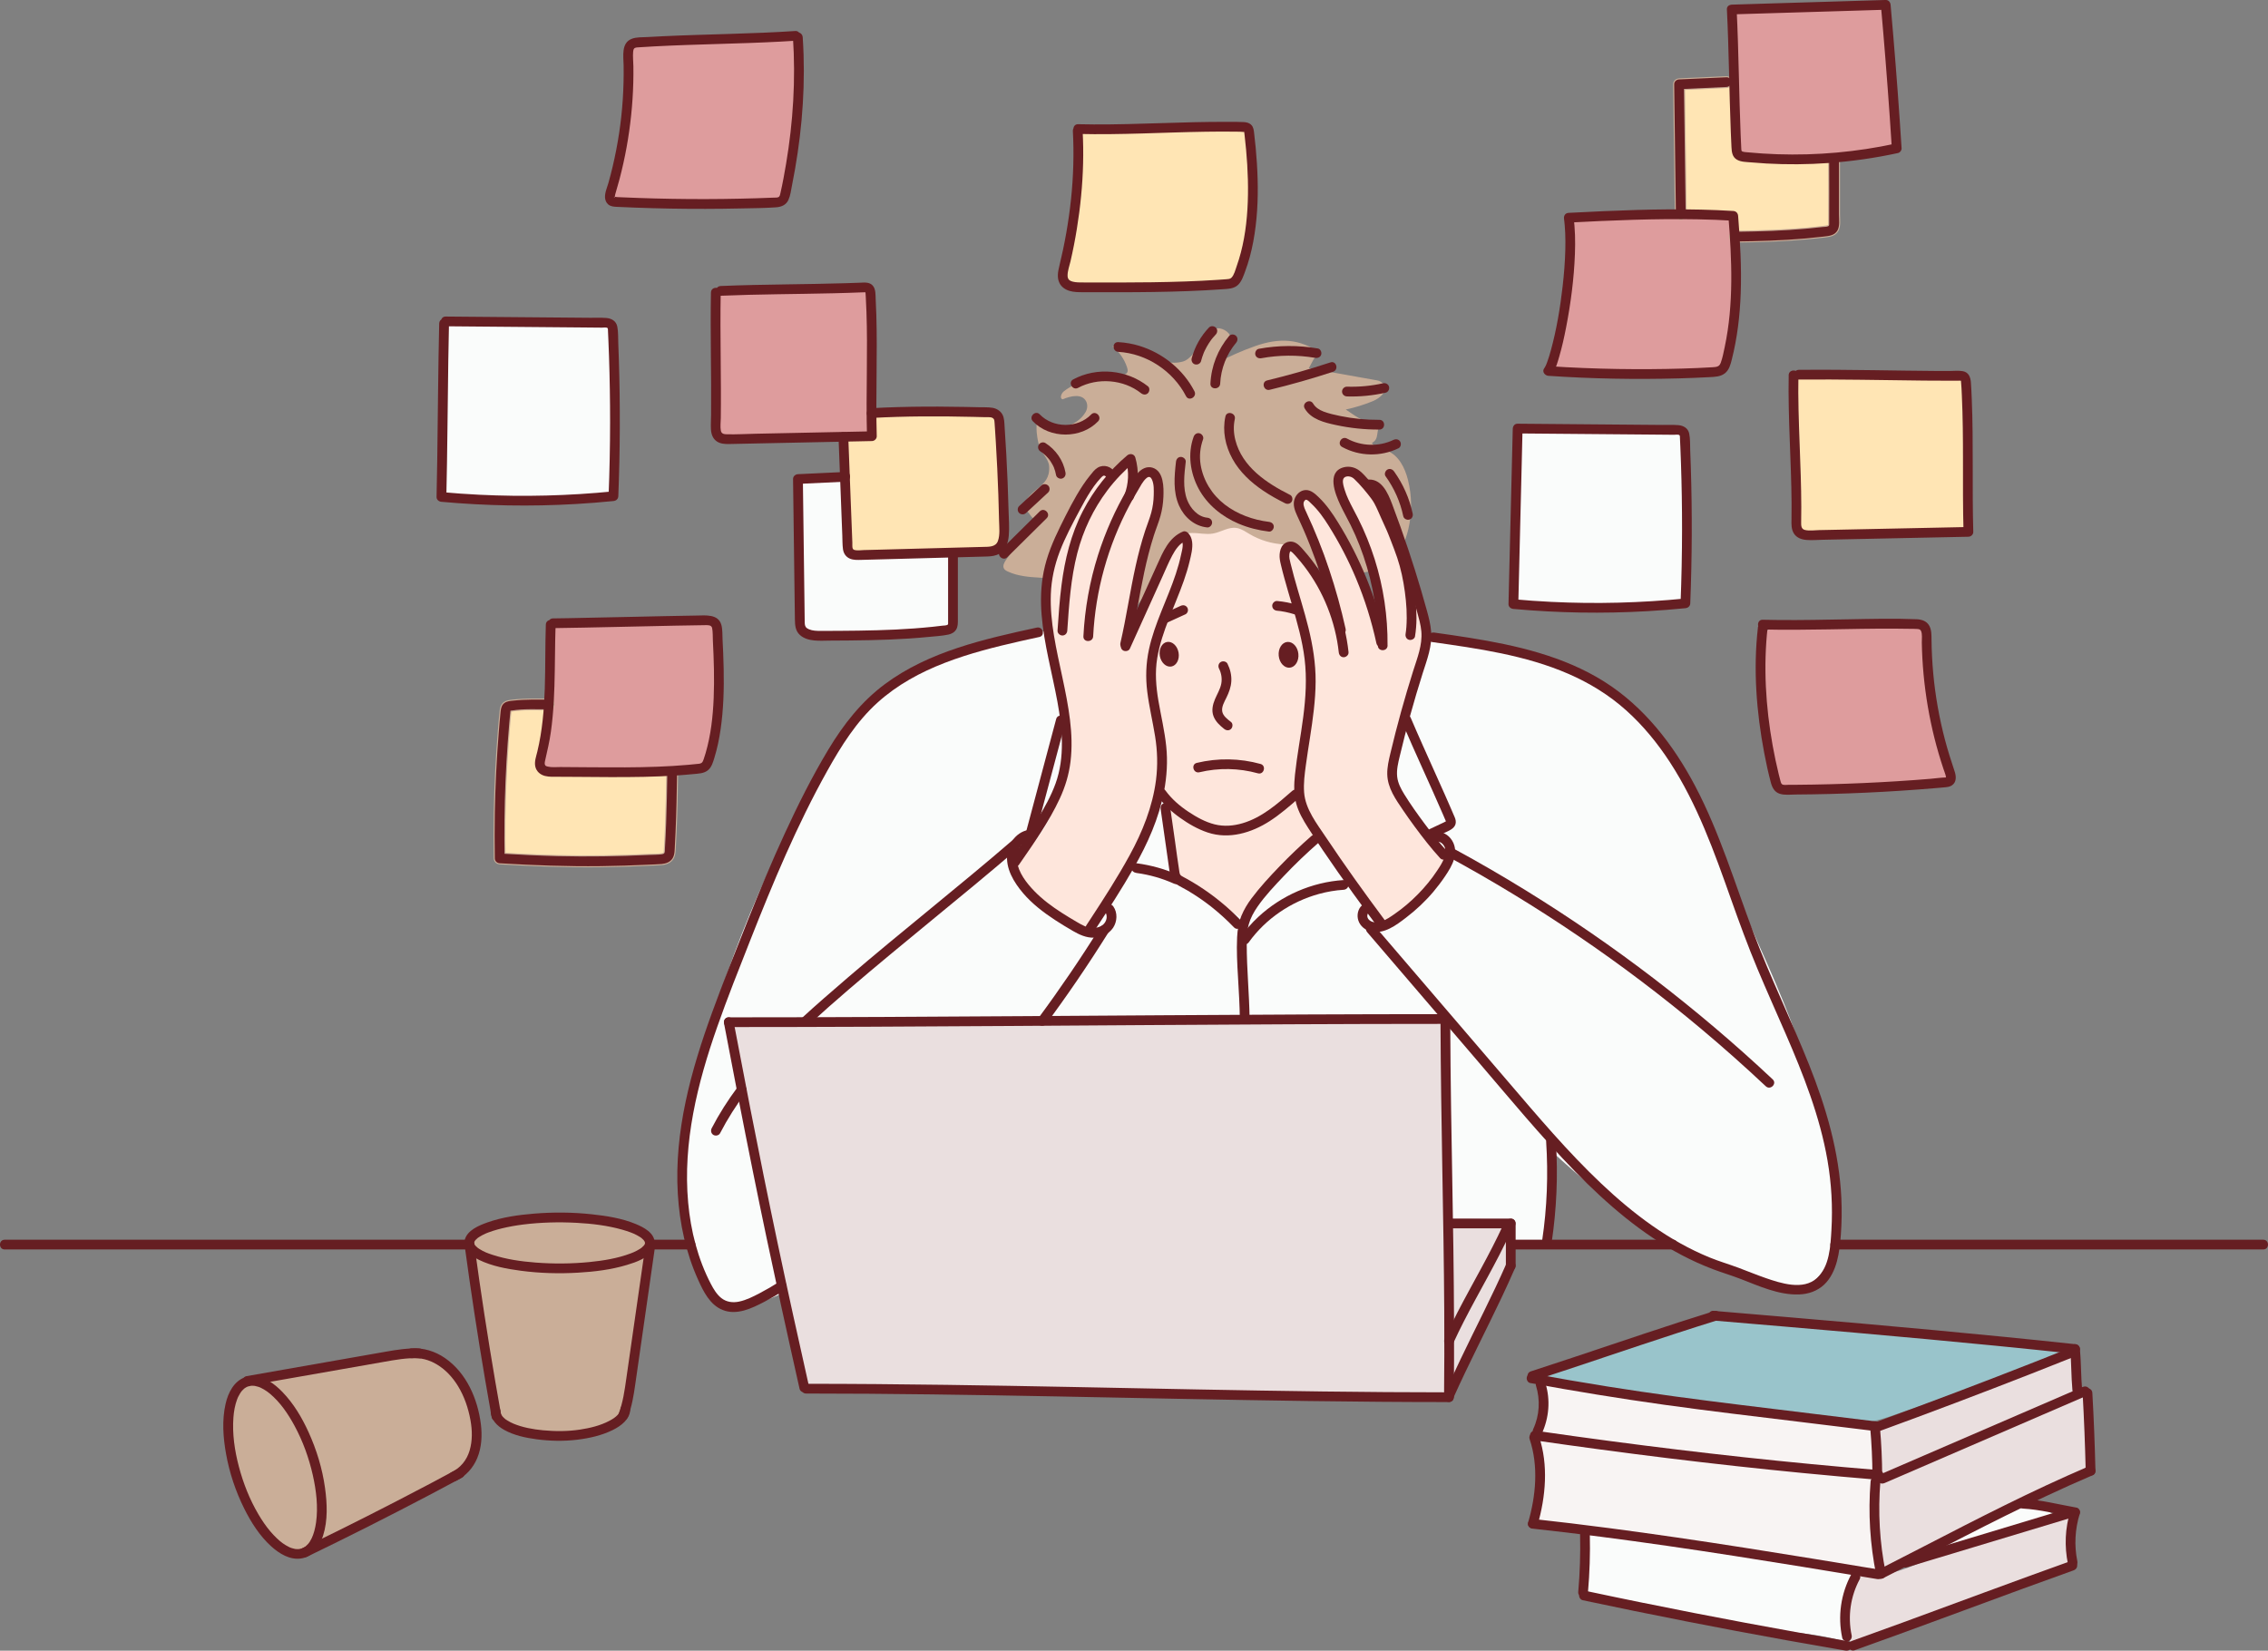 <svg width="305" height="222" viewBox="0 0 305 222" fill="none" xmlns="http://www.w3.org/2000/svg">
<rect x="0" y="0" width="305" height="222" fill="#808080" stroke="none"/>
<g clip-path="url(#clip0_50_1115)">
<path d="M69.987 94.998C69.382 95.015 68.727 95.053 68.265 95.446C67.688 95.937 67.624 96.788 67.609 97.546C67.478 103.303 67.418 109.061 67.428 114.819C67.428 114.95 67.43 115.089 67.501 115.197C67.62 115.381 67.874 115.408 68.096 115.416C75.465 115.678 82.841 115.713 90.211 115.522C90.254 109.917 90.297 104.313 90.34 98.711C90.345 98.019 90.343 97.294 90.02 96.682C89.326 95.373 87.564 95.169 86.081 95.129C81.943 95.015 77.797 94.756 73.666 94.884C72.441 94.922 71.215 94.96 69.99 94.998H69.987Z" fill="#FFE5B4"/>
<path d="M227.198 11.383C226.953 11.405 226.691 11.433 226.497 11.584C226.182 11.828 226.161 12.286 226.166 12.684C226.235 17.667 226.303 22.647 226.371 27.629C226.378 28.102 226.391 28.601 226.63 29.011C226.928 29.515 227.506 29.774 228.055 29.978C234.014 32.194 240.598 31.657 246.925 31.03C247.127 24.666 247.026 18.291 246.615 11.936C246.592 11.569 246.559 11.178 246.335 10.886C245.904 10.318 245.041 10.406 244.333 10.514C243.168 10.693 241.988 10.766 240.81 10.733C239.62 10.7 238.47 10.443 237.29 10.36C236.536 10.307 235.85 10.542 235.113 10.65C233.893 10.829 232.645 10.886 231.417 11C230.01 11.128 228.6 11.257 227.193 11.385L227.198 11.383Z" fill="#FFE5B4"/>
<path d="M141.228 84.798C131.809 86.05 121.97 88.887 115.729 96.037C114.268 97.712 113.045 99.577 111.873 101.465C103.433 115.031 97.209 129.966 93.52 145.505C92.373 150.344 91.462 155.304 91.803 160.266C92.1 164.604 93.235 168.839 94.902 172.857C95.212 173.605 95.562 174.373 96.188 174.891C96.965 175.533 98.039 175.685 99.045 175.654C102.8 175.544 106.121 173.353 109.601 171.943C115.986 169.358 123.087 169.373 129.979 169.431C134.861 169.471 139.743 169.514 144.625 169.556C150.188 169.604 155.768 169.655 161.286 170.365C165.933 170.961 170.513 172.024 175.016 173.318C177.177 173.94 179.374 174.62 181.621 174.529C185.983 174.35 189.995 170.888 190.802 166.603C193.067 167.044 195.351 167.391 197.644 167.646C199.048 167.802 200.496 168.023 201.91 167.988C202.483 167.975 202.997 167.819 203.544 167.673C204.982 167.291 206.712 167.686 207.851 166.508C208.928 165.395 208.684 163.612 208.482 162.079C208.159 159.609 208.144 157.099 208.442 154.624C217.184 162.721 226.999 169.969 238.525 173.023C239.552 173.295 240.621 173.524 241.67 173.361C243.675 173.049 245.226 171.326 245.927 169.426C246.625 167.525 246.63 165.45 246.625 163.423C246.62 161.23 246.549 159.727 246.143 157.57C245.326 153.234 244.509 148.891 243.304 144.649C241.395 137.937 238.536 131.539 235.686 125.167C232.544 118.143 229.404 111.121 226.262 104.096C224.777 100.776 221.973 97.316 219.111 95.071C210.888 88.623 200.185 86.148 189.751 85.491C179.316 84.834 168.838 85.803 158.391 85.382C153.022 85.166 146.556 84.096 141.228 84.803V84.798Z" fill="#FAFCFB"/>
<path d="M166.072 71.792C165.747 71.608 165.416 71.407 165.043 71.384C164.675 71.361 164.324 71.52 163.979 71.648C162.975 72.021 161.883 72.154 160.817 72.039C160.375 71.991 159.926 71.898 159.488 71.968C159.003 72.046 158.572 72.313 158.191 72.623C155.236 75.025 155.049 79.713 152.152 82.185C149.222 81.979 147.083 79.322 144.317 78.333C141.503 77.326 138.227 78.119 135.519 76.858C135.322 76.767 135.12 76.656 135.015 76.467C134.803 76.095 135.052 75.636 135.299 75.287C136.641 73.373 138.056 71.513 139.543 69.712C138.527 70.118 138.613 68.557 137.519 68.526C138.139 65.528 141.299 65.767 141.087 62.713C141.011 61.641 139.97 60.89 139.712 59.848C139.006 56.993 139.816 56.96 139.006 55.862C140.305 55.387 139.924 57.043 141.271 57.366C143.034 57.789 145.038 57.008 145.979 55.434C146.246 54.989 146.297 54.432 146.06 53.972C145.51 52.904 143.982 53.239 142.912 53.702C142.464 53.614 142.706 52.914 143.064 52.63C145.22 50.918 148.188 50.789 150.914 50.462C151.042 50.447 151.171 50.417 151.287 50.359C151.751 50.132 151.675 49.745 151.569 49.417C151.206 48.297 150.503 47.292 149.575 46.565C152.845 46.567 155.96 49.508 159.104 48.614C160.827 48.126 161.954 44.412 163.699 44.158C164.486 44.044 165.815 44.966 165.33 45.593C164.581 46.565 163.999 47.665 163.623 48.833C165.288 47.937 167.022 47.169 168.805 46.542C172.018 45.412 174.792 45.52 177.566 47.496C176.509 48.196 176.665 48.43 176.002 49.513L185.209 51.16C185.554 51.22 185.875 51.404 186.074 51.691C186.699 52.587 185.587 53.551 184.632 53.944C183.449 54.43 182.226 54.808 180.975 55.077C182.876 56.366 183.441 56.834 185.734 56.988C184.906 57.914 185.595 58.997 184.493 59.576C184.869 60.256 185.789 60.339 186.515 60.613C188.084 61.21 188.936 62.912 189.342 64.538C189.887 66.709 189.902 69.01 189.387 71.188C188.989 72.875 188.225 74.554 186.853 75.614C186.064 76.226 185.111 76.598 184.142 76.84C181.618 77.464 178.897 77.139 176.544 76.054C175.344 75.501 174.411 74.7 173.36 73.927C172.578 73.353 171.733 73.396 170.805 73.298C169.146 73.119 167.524 72.61 166.072 71.79V71.792Z" fill="#CAAE98"/>
<path d="M167.277 71.377C166.954 71.198 166.619 71.049 166.256 70.999C165.184 70.848 164.193 71.568 163.129 71.754C162.191 71.92 161.23 71.666 160.277 71.681C159.523 71.694 158.638 71.951 158.194 72.608C158.086 72.769 158.065 72.925 158.002 73.099C157.912 73.34 157.72 73.559 157.584 73.778C157.289 74.259 157.021 74.755 156.754 75.251C155.155 78.217 153.557 81.186 151.958 84.151C153.193 78.658 154.429 73.164 155.665 67.671C155.894 66.653 156.091 65.483 155.458 64.657C154.77 63.761 153.183 63.811 152.553 64.745C152.586 64.206 152.613 63.642 152.397 63.149C152.18 62.655 151.63 62.26 151.108 62.406C150.757 62.502 150.51 62.806 150.203 62.995C149.509 63.423 148.584 63.249 147.85 63.607C147.257 63.894 146.882 64.481 146.539 65.04C145.24 67.165 144.009 69.332 142.852 71.538C141.785 73.572 140.764 75.687 140.499 77.968C140.272 79.929 140.618 81.911 141.001 83.847C142.09 89.361 143.495 94.884 143.356 100.501C143.316 102.133 143.127 103.764 142.771 105.36C142.146 108.168 140.999 110.899 139.185 113.15C138.739 113.704 138.25 114.22 137.733 114.711C137.405 115.021 137.032 115.325 136.853 115.751C136.25 117.191 137.138 118.442 138.144 119.391C139.773 120.93 141.531 122.332 143.389 123.583C144.34 124.223 145.52 124.845 146.579 124.409C147.23 124.142 147.663 123.533 148.052 122.949C151.393 117.944 154.164 112.558 156.29 106.931C157.211 110.016 157.685 113.228 157.7 116.446C157.7 117.042 157.702 117.682 158.05 118.168C158.285 118.495 158.648 118.704 158.998 118.903C161.888 120.54 164.778 122.174 167.668 123.81C170.175 119.487 173.38 115.567 177.119 112.249C179.765 116.04 182.412 119.832 185.058 123.624C185.212 123.843 185.383 124.077 185.638 124.155C185.93 124.246 186.24 124.105 186.513 123.964C189.761 122.257 192.492 119.583 194.264 116.373C194.451 116.033 194.635 115.653 194.559 115.273C194.481 114.87 194.141 114.58 193.828 114.316C192.146 112.891 190.679 111.219 189.488 109.366C188.618 108.017 187.89 106.546 187.615 104.965C187.363 103.505 187.509 102.009 187.721 100.542C188.233 97.017 189.12 93.547 190.368 90.211C190.865 88.882 191.428 87.545 191.538 86.13C191.667 84.489 191.18 82.867 190.724 81.286C188.881 74.889 187.191 67.932 182.14 63.589C181.742 63.247 181.207 62.904 180.723 63.111C180.098 63.378 180.13 64.267 180.302 64.921C181.865 70.881 186.25 76.427 185.209 82.502C182.816 77.145 179.997 71.981 176.784 67.069C176.61 66.805 176.398 66.515 176.085 66.467C175.367 66.356 175.185 67.447 175.382 68.146C176.464 71.961 179.306 75.478 178.743 79.403C178.764 79.267 178.421 78.852 178.353 78.736C178.131 78.368 177.901 78.008 177.662 77.651C177.233 77.009 176.779 76.384 176.302 75.775C175.932 75.304 175.498 74.886 175.157 74.393C175.026 74.204 174.943 73.982 174.802 73.806C174.653 73.622 174.429 73.501 174.212 73.421C173.733 73.242 173.201 73.24 172.696 73.217C171.06 73.141 169.441 72.658 168.034 71.822C167.784 71.674 167.537 71.513 167.28 71.371L167.277 71.377Z" fill="#FEE6DC"/>
<path d="M107.936 184.703C108.103 185.36 108.317 186.08 108.89 186.448C109.364 186.752 109.969 186.732 110.534 186.704C137.904 185.39 165.358 189.401 192.698 187.555C193.445 187.505 194.232 187.437 194.842 187.007C195.404 186.614 195.732 185.974 196.037 185.36C197.48 182.475 198.925 179.589 200.367 176.704C202.299 172.842 204.271 168.401 202.73 164.365C200.115 163.894 197.442 163.751 194.791 163.942C194.799 155.082 194.807 146.223 194.817 137.363C192.605 136.57 190.197 136.595 187.847 136.628C185.554 136.66 183.262 136.691 180.967 136.718C178.685 136.746 176.401 136.774 174.119 136.799C171.836 136.824 169.552 136.849 167.27 136.869C164.987 136.892 162.703 136.912 160.421 136.932C158.128 136.952 155.834 136.97 153.541 136.985C151.257 137 148.975 137.015 146.69 137.028C144.405 137.04 142.123 137.053 139.838 137.063C137.554 137.073 135.272 137.081 132.987 137.088C130.695 137.096 128.4 137.101 126.108 137.103C123.823 137.106 121.541 137.108 119.256 137.108C116.972 137.108 114.69 137.108 112.405 137.106C110.113 137.103 107.818 137.098 105.526 137.093C104.378 137.091 103.233 137.088 102.086 137.083C101.521 137.083 100.959 137.081 100.394 137.078C99.867 137.078 99.34 137.051 98.843 137.265C98.102 137.579 98.311 138.199 98.44 138.841C98.651 139.901 98.79 140.978 98.969 142.043C99.337 144.264 99.723 146.479 100.122 148.695C100.518 150.9 100.929 153.103 101.355 155.304C101.781 157.504 102.22 159.702 102.674 161.895C103.13 164.098 103.599 166.299 104.086 168.497C104.567 170.684 105.067 172.87 105.576 175.053C106.088 177.235 106.613 179.413 107.152 181.589C107.409 182.626 107.669 183.663 107.934 184.698L107.936 184.703Z" fill="#EADFDF"/>
<path d="M204.091 57.635C203.917 65.072 203.693 73.806 203.519 81.241C211.208 81.943 218.967 81.908 226.648 81.138C226.943 73.708 226.915 66.266 226.565 58.838C226.552 58.582 226.532 58.305 226.368 58.106C226.146 57.841 225.758 57.819 225.412 57.816C218.304 57.756 211.198 57.693 204.089 57.633" fill="#FAFCFB"/>
<path d="M59.719 43.493C59.545 50.93 59.535 59.395 59.363 66.832C67.052 67.535 74.809 67.499 82.493 66.729C82.787 59.299 82.76 51.857 82.409 44.43C82.397 44.173 82.376 43.896 82.213 43.697C81.991 43.433 81.602 43.41 81.257 43.407C74.148 43.347 67.042 43.284 59.933 43.224" fill="#FAFCFB"/>
<path d="M107.291 5.008C107.795 12.478 106.993 19.598 105.609 26.025C105.533 26.373 105.44 26.745 105.165 26.97C104.898 27.189 104.525 27.214 104.182 27.226C97.06 27.516 89.924 27.491 82.803 27.148C82.601 27.138 82.384 27.123 82.225 27C81.915 26.756 82.003 26.272 82.117 25.895C83.917 19.96 84.719 13.729 84.48 7.533C84.457 6.964 84.469 6.294 84.928 5.954C85.196 5.755 85.546 5.728 85.877 5.705C92.617 5.249 100.233 5.27 106.973 4.816" fill="#DE9C9D"/>
<path d="M241.198 50.457C241.075 56.792 241.693 63.773 241.569 70.105C241.559 70.616 241.569 71.18 241.917 71.555C242.298 71.963 242.931 71.981 243.491 71.971C250.564 71.825 257.64 71.676 264.713 71.53C264.517 64.702 264.819 58.237 264.393 51.421C264.375 51.157 264.345 50.862 264.143 50.691C263.954 50.53 263.679 50.54 263.43 50.543C257.367 50.588 249.586 50.321 241.902 50.394" fill="#FFE5B4"/>
<path d="M210.963 29.276C211.886 35.645 209.516 48.085 208.214 49.886C215.139 50.359 223.327 50.439 230.254 50.042C230.716 50.014 231.212 49.974 231.57 49.682C231.911 49.402 232.052 48.954 232.166 48.529C233.82 42.317 233.628 35.786 233.086 29.024C226.086 28.583 217.968 28.908 210.961 29.276" fill="#DE9C9D"/>
<path d="M232.889 1.282C233.195 7.397 233.207 13.893 233.512 20.008C233.525 20.245 233.54 20.494 233.674 20.69C233.885 21.003 234.309 21.071 234.685 21.108C241.483 21.796 248.393 21.403 255.068 19.95C254.657 13.512 254.165 7.08 253.59 0.655C246.955 0.864 239.524 1.073 232.889 1.282Z" fill="#DE9C9D"/>
<path d="M144.935 17.614C145.268 23.681 144.542 30.086 143.084 35.985C142.938 36.575 142.789 37.222 143.059 37.763C143.503 38.654 144.728 38.639 145.724 38.644C152.376 38.664 158.915 38.674 164.962 38.203C165.25 38.181 165.547 38.156 165.799 38.017C166.188 37.803 166.392 37.365 166.561 36.955C168.939 31.199 168.717 23.941 167.976 17.76C167.953 17.571 167.92 17.367 167.784 17.236C167.633 17.093 167.403 17.078 167.197 17.073C160.143 16.894 152.036 17.536 144.985 17.36" fill="#FFE5B4"/>
<path d="M96.263 39.341C96.147 45.273 96.372 51.384 96.258 57.315C96.248 57.794 96.258 58.322 96.586 58.672C96.944 59.055 97.534 59.073 98.059 59.06C104.683 58.922 110.622 58.798 117.249 58.662C117.065 52.267 117.461 45.862 117.06 39.477C117.045 39.231 117.015 38.954 116.828 38.793C116.651 38.642 116.394 38.644 116.16 38.654C109.863 38.923 103.211 38.853 96.912 39.12" fill="#DE9C9D"/>
<path d="M113.676 64.126C111.553 64.226 109.429 64.325 107.306 64.425C107.389 70.8 107.472 77.172 107.553 83.547C107.558 83.864 107.563 84.192 107.694 84.486C108.093 85.375 109.351 85.508 110.377 85.503C115.961 85.488 121.561 85.471 127.091 84.756C127.396 84.715 127.729 84.662 127.934 84.443C128.143 84.219 128.153 83.894 128.153 83.597C128.153 80.508 128.153 77.421 128.153 74.335" fill="#FAFCFB"/>
<path d="M245.848 21.816C245.848 24.543 245.874 27.272 245.848 29.998C245.848 30.071 245.848 30.144 245.843 30.217C245.841 30.25 245.823 30.258 245.836 30.268C245.848 30.278 245.813 30.336 245.864 30.258C245.889 30.22 245.977 30.263 245.811 30.285C245.637 30.308 245.379 30.356 245.092 30.389C244.35 30.477 243.609 30.552 242.865 30.618C241.377 30.749 239.887 30.839 238.394 30.902C236.692 30.973 234.99 31.01 233.288 31.028C232.261 31.041 232.259 32.634 233.288 32.622C236.483 32.584 239.68 32.491 242.865 32.209C243.649 32.138 244.434 32.058 245.215 31.965C245.967 31.874 246.799 31.811 247.218 31.078C247.583 30.441 247.445 29.545 247.445 28.843C247.445 28.133 247.445 27.423 247.445 26.713C247.445 25.079 247.445 23.445 247.445 21.811C247.445 20.786 245.848 20.784 245.848 21.811V21.816Z" fill="#CAAE98"/>
<path d="M226.832 28.812C226.772 24.286 226.711 19.761 226.651 15.235L226.598 11.337C226.33 11.604 226.066 11.868 225.798 12.135C227.922 12.037 230.045 11.941 232.168 11.846C232.599 11.826 232.968 11.493 232.968 11.048C232.968 10.63 232.602 10.232 232.168 10.249C230.045 10.345 227.922 10.443 225.798 10.539C225.372 10.559 224.994 10.889 224.999 11.337C225.059 15.864 225.12 20.391 225.181 24.915C225.198 26.214 225.216 27.513 225.233 28.812C225.246 29.837 226.845 29.84 226.83 28.812H226.832Z" fill="#CAAE98"/>
<path d="M74.06 84.005C73.856 89.957 74.216 96.314 72.743 101.848C72.623 102.299 72.501 102.805 72.726 103.215C73.051 103.807 73.868 103.812 74.544 103.815C81.199 103.825 87.796 104.061 93.88 103.386C94.155 103.356 94.438 103.321 94.672 103.175C95.023 102.953 95.182 102.533 95.31 102.14C97.04 96.906 96.75 90.279 96.448 84.776C96.43 84.461 96.402 84.129 96.216 83.874C95.905 83.456 95.303 83.426 94.781 83.431C88.308 83.517 80.838 83.746 74.365 83.832" fill="#DE9C9D"/>
<path d="M113.986 73.446C113.905 71.362 113.825 69.279 113.746 67.195C113.691 65.767 113.635 64.34 113.583 62.912C113.572 62.635 113.555 62.363 113.613 62.089C113.653 61.9 113.711 61.721 113.719 61.525C113.746 60.855 113.653 60.17 113.658 59.496C113.658 59.199 113.714 58.831 113.994 58.73C114.102 58.692 114.221 58.705 114.334 58.72C114.841 58.783 115.35 58.846 115.857 58.909C116.253 58.957 116.699 58.992 117.002 58.733C117.294 58.478 117.332 58.043 117.297 57.658C117.259 57.272 117.171 56.877 117.287 56.507C117.423 56.074 117.827 55.767 118.258 55.623C118.596 55.513 118.954 55.487 119.309 55.48C120.328 55.46 121.357 55.387 122.381 55.369C125.979 55.304 129.578 55.356 133.176 55.47C133.547 55.482 133.93 55.651 134.16 55.946C134.356 56.2 134.387 56.54 134.409 56.862C134.747 61.626 134.956 66.399 135.035 71.173C135.052 72.165 134.974 73.33 134.139 73.867C133.688 74.159 133.121 74.181 132.581 74.196C126.89 74.35 121.198 74.501 115.504 74.655C115.02 74.667 114.45 74.642 114.175 74.242C114.016 74.015 114.001 73.721 113.989 73.444L113.986 73.446Z" fill="#FFE5B4"/>
<path d="M73.805 93.945C72.219 93.945 70.633 93.902 69.054 94.079C68.626 94.126 68.179 94.149 67.806 94.388C67.352 94.68 67.236 95.156 67.183 95.655C67.082 96.564 67.014 97.475 66.939 98.386C66.644 102.009 66.465 105.642 66.399 109.278C66.364 111.335 66.364 113.392 66.399 115.446C66.406 115.897 66.76 116.217 67.198 116.244C71.725 116.516 76.259 116.685 80.795 116.63C82.946 116.604 85.095 116.531 87.243 116.431C87.828 116.403 88.416 116.393 88.998 116.34C89.629 116.285 90.262 116.048 90.592 115.471C90.895 114.943 90.867 114.278 90.9 113.689C90.933 113.105 90.963 112.523 90.988 111.939C91.107 109.238 91.157 106.531 91.195 103.827C91.21 102.8 89.614 102.8 89.599 103.827C89.566 106.128 89.523 108.427 89.44 110.726C89.399 111.861 89.346 112.997 89.276 114.129C89.263 114.316 89.276 114.552 89.213 114.668C89.129 114.817 89.198 114.688 89.193 114.693C89.248 114.641 89.137 114.719 89.129 114.719C89.233 114.704 88.897 114.761 88.998 114.749C88.461 114.822 87.894 114.809 87.352 114.834C83.224 115.031 79.091 115.101 74.958 114.998C72.368 114.933 69.783 114.807 67.198 114.651C67.466 114.918 67.73 115.182 67.998 115.449C67.935 112.002 67.975 108.55 68.119 105.106C68.192 103.364 68.293 101.622 68.419 99.879C68.479 99.051 68.545 98.223 68.618 97.394C68.653 96.981 68.691 96.566 68.731 96.153C68.744 96.03 68.757 95.904 68.767 95.781C68.8 95.408 68.772 95.665 68.774 95.685L68.794 95.594C68.769 95.642 68.731 95.685 68.689 95.72C68.651 95.74 68.658 95.743 68.711 95.725C68.757 95.715 68.802 95.705 68.847 95.7C70.434 95.448 72.176 95.541 73.81 95.544C74.837 95.544 74.839 93.95 73.81 93.95L73.805 93.945Z" fill="#CAAE98"/>
<path d="M239.247 106.146C246.31 105.939 253.366 105.567 260.411 105.028C260.996 104.983 261.702 104.849 261.899 104.298C262.028 103.935 261.869 103.543 261.72 103.188C260.923 101.277 260.368 99.263 260.068 97.216C259.536 93.565 259.821 89.836 259.314 86.183C259.218 85.496 259.062 84.753 258.525 84.315C258.043 83.92 257.375 83.869 256.755 83.842C253.779 83.701 250.801 83.648 247.823 83.68C246.325 83.698 244.827 83.736 243.329 83.796C241.92 83.854 240.422 83.811 239.032 84.058C237.033 84.411 237.05 86.291 237 87.956C236.911 90.838 237.033 93.729 237.36 96.596C237.729 99.826 238.359 103.024 239.247 106.151V106.146Z" fill="#DE9C9D"/>
<path d="M63.728 169.765C64.672 176.233 65.615 182.699 66.555 189.167C66.674 189.972 66.805 190.816 67.297 191.465C68.023 192.425 69.327 192.712 70.525 192.853C74.022 193.263 77.598 193.004 81.002 192.095C81.693 191.911 82.394 191.69 82.946 191.239C83.665 190.652 84.043 189.751 84.285 188.857C84.81 186.934 84.838 184.914 85.105 182.938C85.423 180.607 86.078 178.336 86.477 176.017C86.853 173.839 86.999 171.631 87.145 169.426C87.185 168.821 87.226 168.204 87.087 167.613C86.832 166.51 85.977 165.616 84.984 165.072C83.99 164.529 82.858 164.289 81.739 164.108C77.699 163.451 73.555 163.444 69.513 164.083C68.25 164.284 66.984 164.556 65.806 165.062C65.224 165.312 64.651 165.619 64.15 166.009C63.744 166.326 63.643 166.991 63.59 167.474C63.507 168.237 63.612 169.01 63.723 169.765H63.728Z" fill="#CAAE98"/>
<path d="M52.242 182.13C51.085 182.137 49.958 182.472 48.83 182.742C43.996 183.895 38.877 183.902 34.24 185.69C33.435 186 32.623 186.382 32.063 187.039C31.579 187.611 31.33 188.341 31.148 189.069C30.389 192.12 30.699 195.375 31.67 198.366C32.643 201.357 34.257 204.107 36.101 206.655C36.6 207.344 37.14 208.042 37.891 208.445C39.513 209.316 41.495 208.558 43.161 207.778C48.439 205.305 53.619 202.629 58.688 199.754C60.667 198.631 62.768 197.319 63.575 195.192C63.875 194.396 63.971 193.535 63.965 192.687C63.958 191.556 63.756 190.428 63.391 189.358C63.022 188.278 62.488 187.253 61.817 186.329C61.149 185.408 60.347 184.585 59.437 183.902C58.698 183.348 57.81 182.699 56.859 182.621C56.211 182.568 55.573 182.55 54.928 182.452C54.214 182.341 53.505 182.2 52.787 182.15C52.605 182.137 52.424 182.13 52.242 182.132V182.13Z" fill="#CAAE98"/>
<path d="M207.054 184.622C207.223 185.229 207.937 185.476 208.55 185.622C221.403 188.721 234.627 189.945 247.793 191.161C248.902 191.264 250.022 191.365 251.131 191.244C252.38 191.108 253.58 190.693 254.765 190.28C262.885 187.457 271.007 184.635 279.127 181.813C269.192 180.257 259.198 179.056 249.174 178.22C246.141 177.966 243.107 177.747 240.074 177.495C238.558 177.369 237.043 177.235 235.53 177.084C234.198 176.953 232.836 176.699 231.495 176.722C230.642 176.734 229.891 177.019 229.109 177.336C227.795 177.867 226.464 178.356 225.133 178.842C222.328 179.864 219.507 180.833 216.667 181.75C213.835 182.661 210.988 183.52 208.124 184.325C207.766 184.426 207.408 184.527 207.049 184.625L207.054 184.622Z" fill="#99C4CB"/>
<path d="M257.625 209.301C256.989 209.482 256.354 209.661 255.718 209.842C253.403 210.499 250.914 211.277 249.505 213.226C247.949 215.373 248.176 218.284 248.468 220.92C244.779 219.676 240.825 219.533 236.954 219.122C229.034 218.284 221.287 216.297 213.573 214.319C213.326 214.256 213.061 214.18 212.897 213.984C212.731 213.785 212.708 213.505 212.696 213.243C212.602 211.217 212.741 209.18 213.107 207.183C213.177 206.803 213.27 206.395 213.558 206.139C213.911 205.824 214.438 205.831 214.912 205.857C220.198 206.136 225.503 206.418 230.7 207.418C233.026 207.866 235.315 208.573 237.65 208.941C238.041 209.001 238.432 209.019 238.825 209.019C239.693 209.019 240.404 209.235 241.216 209.537C242.207 209.908 243.226 210.195 244.262 210.398C245.18 210.58 246.242 210.816 247.18 210.751C247.53 210.726 247.813 210.741 248.168 210.789C249.061 210.912 249.964 210.955 250.864 210.922C252.665 210.857 254.452 210.482 256.124 209.812C262.961 207.065 269.643 203.606 276.086 200.031C275.024 200.637 274.084 201.307 273.194 202.143C274.402 202.745 275.607 203.349 276.815 203.951C271.103 205.688 265.392 207.428 259.677 209.165C256.934 210.001 254.188 210.837 251.381 211.423" fill="#FAFCFB"/>
<path d="M207.279 190.932C207.08 191.501 206.805 192.052 206.717 192.649C206.616 193.323 206.759 194.008 206.87 194.681C207.365 197.702 207.196 200.831 206.379 203.782C206.328 203.961 206.278 204.155 206.351 204.323C206.447 204.547 206.709 204.635 206.944 204.701C210.945 205.799 215.023 206.619 219.138 207.158C224.242 207.825 229.399 208.06 234.493 208.8C240.371 209.656 246.156 211.187 252.079 211.604C252.279 211.62 252.501 211.625 252.652 211.494C252.836 211.335 252.831 211.053 252.808 210.811C252.594 208.621 252.079 206.461 252.016 204.26C251.916 200.821 252.914 197.357 252.324 193.966C252.238 193.47 252.112 192.969 251.83 192.553C251.159 191.571 249.835 191.337 248.655 191.186C239.728 190.053 230.801 188.92 221.875 187.787C220.447 187.606 219.022 187.425 217.598 187.228C216.163 187.029 214.728 186.813 213.301 186.563C211.868 186.314 210.441 186.03 209.026 185.695C208.676 185.612 208.328 185.526 207.98 185.438C207.803 185.393 207.344 185.171 207.176 185.287C206.916 185.463 207.312 186.244 207.377 186.46C207.763 187.752 207.783 189.152 207.428 190.451C207.385 190.612 207.334 190.771 207.279 190.929V190.932Z" fill="#F8F4F3"/>
<path d="M271.888 184.139C265.962 186.03 260.59 189.449 254.596 191.11C253.946 191.292 253.232 191.488 252.839 192.037C252.428 192.611 252.498 193.386 252.554 194.089C252.985 199.555 251.459 205.23 253.134 210.451C253.214 210.706 253.328 210.985 253.572 211.096C253.744 211.171 253.941 211.146 254.122 211.108C255.66 210.794 256.919 209.739 258.243 208.895C261.117 207.06 264.476 206.141 267.525 204.603C270.148 203.281 272.533 201.503 275.236 200.355C276.308 199.9 277.428 199.545 278.457 198.998C279.485 198.452 280.441 197.672 280.928 196.617C281.422 195.547 281.387 194.315 281.311 193.14C281.238 192.014 281.137 190.889 281.006 189.768C280.933 189.137 280.842 188.482 280.492 187.953C280.255 187.593 279.909 187.311 279.657 186.961C279.18 186.299 279.087 185.468 279.047 184.678C279.014 184.041 279.14 183.157 278.684 182.638C278.3 182.203 277.66 182.213 277.14 182.336C276.341 182.525 275.594 182.958 274.815 183.225C273.847 183.557 272.858 183.829 271.885 184.139H271.888Z" fill="#EADFDF"/>
<path d="M278.575 206.796C278.711 207.82 279.13 208.908 278.689 209.845C278.318 210.633 277.453 211.041 276.648 211.38C274.548 212.269 272.425 213.102 270.281 213.878C263.531 216.328 256.581 218.221 249.911 220.88C249.702 220.963 249.48 221.048 249.258 221.008C248.985 220.96 248.781 220.734 248.63 220.499C248.027 219.573 247.946 218.405 247.979 217.302C248.022 215.862 248.234 214.427 248.607 213.037C248.693 212.72 248.794 212.39 249.026 212.156C249.5 211.677 250.282 211.786 250.952 211.846C253.542 212.08 256.059 211.056 258.475 210.099C264.693 207.637 271.033 205.489 277.468 203.666C277.74 203.588 278.023 203.525 278.305 203.528C278.492 203.528 278.943 203.573 278.986 203.812C279.006 203.918 278.903 204.074 278.868 204.167C278.81 204.323 278.759 204.484 278.714 204.646C278.625 204.975 278.567 205.313 278.54 205.653C278.509 206.033 278.52 206.418 278.57 206.796H278.575Z" fill="#EADFDF"/>
<path d="M203.436 57.635C203.292 63.813 203.136 69.992 202.984 76.17C202.944 77.86 202.904 79.552 202.863 81.241C202.856 81.618 203.174 81.863 203.519 81.895C209.516 82.439 215.548 82.543 221.559 82.195C223.259 82.097 224.956 81.963 226.651 81.795C227.014 81.76 227.291 81.523 227.306 81.14C227.546 75.045 227.574 68.945 227.382 62.849C227.359 62.096 227.332 61.346 227.301 60.596C227.271 59.853 227.314 59.057 227.168 58.327C227.019 57.58 226.391 57.23 225.68 57.174C224.971 57.119 224.245 57.154 223.536 57.149C220.485 57.124 217.431 57.096 214.38 57.071C210.951 57.041 207.524 57.013 204.094 56.983C203.249 56.975 203.249 58.285 204.094 58.292C209.99 58.343 215.885 58.393 221.781 58.443C222.533 58.451 223.287 58.456 224.038 58.463C224.394 58.466 224.749 58.468 225.105 58.473C225.284 58.473 225.695 58.405 225.849 58.521C225.934 58.587 225.914 58.849 225.922 58.969C225.94 59.344 225.957 59.72 225.972 60.097C226.005 60.848 226.033 61.6 226.058 62.351C226.156 65.294 226.204 68.24 226.202 71.183C226.199 74.504 226.131 77.824 226 81.143L226.656 80.488C220.664 81.085 214.632 81.241 208.618 80.946C206.918 80.863 205.219 80.742 203.524 80.589C203.744 80.808 203.96 81.024 204.18 81.243C204.323 75.065 204.48 68.887 204.631 62.708C204.671 61.019 204.712 59.327 204.752 57.638C204.772 56.794 203.461 56.794 203.441 57.638L203.436 57.635Z" fill="#661E22"/>
<path d="M59.063 43.493C58.922 49.591 58.892 55.691 58.801 61.789C58.776 63.471 58.746 65.15 58.708 66.832C58.7 67.21 59.015 67.454 59.363 67.487C65.36 68.031 71.392 68.134 77.404 67.786C79.103 67.688 80.8 67.555 82.495 67.383C82.858 67.348 83.135 67.112 83.151 66.729C83.39 60.634 83.418 54.533 83.226 48.438C83.204 47.688 83.176 46.935 83.146 46.184C83.115 45.442 83.158 44.646 83.012 43.916C82.863 43.168 82.235 42.818 81.524 42.763C80.816 42.708 80.089 42.743 79.381 42.738C76.329 42.713 73.276 42.685 70.224 42.66C66.795 42.63 63.368 42.602 59.938 42.572C59.094 42.564 59.094 43.873 59.938 43.881C65.834 43.931 71.73 43.982 77.623 44.034C78.374 44.042 79.129 44.047 79.88 44.055C80.236 44.057 80.591 44.06 80.947 44.065C81.126 44.065 81.537 43.997 81.691 44.112C81.776 44.178 81.756 44.44 81.764 44.561C81.781 44.936 81.799 45.311 81.814 45.689C81.847 46.439 81.875 47.192 81.9 47.942C81.998 50.885 82.046 53.831 82.044 56.774C82.041 60.095 81.973 63.416 81.842 66.734L82.498 66.079C76.506 66.676 70.474 66.832 64.462 66.538C62.763 66.454 61.063 66.334 59.368 66.18L60.024 66.835C60.165 60.737 60.196 54.636 60.286 48.539C60.312 46.857 60.342 45.178 60.38 43.496C60.4 42.652 59.089 42.652 59.068 43.496L59.063 43.493Z" fill="#661E22"/>
<path d="M106.635 5.008C107.014 10.688 106.663 16.403 105.715 22.015C105.493 23.326 105.258 24.643 104.958 25.94C104.92 26.101 104.89 26.338 104.764 26.456C104.603 26.607 104.257 26.572 104.056 26.579C103.302 26.61 102.548 26.637 101.794 26.66C98.755 26.753 95.714 26.791 92.675 26.768C89.634 26.745 86.595 26.667 83.559 26.531C83.37 26.524 83.183 26.514 82.994 26.506C82.984 26.506 82.591 26.451 82.578 26.463C82.596 26.446 82.745 26.567 82.684 26.569C82.422 26.574 82.679 26.461 82.671 26.501C82.694 26.388 82.699 26.272 82.73 26.154C82.919 25.451 83.141 24.756 83.325 24.052C83.695 22.639 84.01 21.214 84.27 19.776C84.785 16.924 85.087 14.034 85.163 11.136C85.183 10.396 85.188 9.655 85.178 8.915C85.171 8.273 85.085 7.603 85.145 6.964C85.158 6.82 85.193 6.624 85.274 6.533C85.438 6.352 85.771 6.372 85.995 6.357C86.671 6.312 87.347 6.272 88.023 6.236C93.664 5.937 99.315 5.899 104.956 5.597C105.632 5.562 106.305 5.521 106.981 5.476C107.334 5.453 107.636 5.191 107.636 4.821C107.636 4.487 107.336 4.144 106.981 4.167C101.07 4.562 95.141 4.592 89.223 4.869C88.502 4.902 87.781 4.94 87.059 4.983C86.391 5.023 85.609 4.972 84.976 5.212C83.509 5.763 83.847 7.568 83.864 8.799C83.912 11.838 83.718 14.887 83.262 17.893C83.035 19.396 82.745 20.889 82.397 22.37C82.223 23.11 82.034 23.845 81.827 24.578C81.65 25.21 81.317 25.922 81.365 26.589C81.391 26.924 81.514 27.239 81.766 27.471C82.089 27.765 82.518 27.798 82.931 27.818C83.728 27.858 84.522 27.891 85.319 27.919C86.91 27.979 88.504 28.022 90.098 28.052C93.285 28.108 96.473 28.102 99.658 28.032C101.226 27.997 102.81 27.994 104.373 27.881C105.087 27.828 105.722 27.569 106.03 26.881C106.302 26.277 106.381 25.572 106.509 24.928C107.667 19.147 108.254 13.238 108.065 7.344C108.04 6.569 107.999 5.791 107.949 5.018C107.926 4.665 107.664 4.363 107.293 4.363C106.956 4.363 106.615 4.663 106.638 5.018L106.635 5.008Z" fill="#661E22"/>
<path d="M240.543 50.457C240.434 56.21 240.893 61.953 240.929 67.703C240.934 68.411 240.929 69.116 240.919 69.823C240.908 70.468 240.878 71.168 241.236 71.739C241.609 72.331 242.252 72.557 242.918 72.615C243.644 72.678 244.396 72.608 245.122 72.593C248.178 72.53 251.235 72.467 254.289 72.401C257.763 72.328 261.238 72.258 264.711 72.185C265.059 72.177 265.376 71.89 265.366 71.53C265.197 65.573 265.409 59.609 265.162 53.654C265.132 52.909 265.099 52.164 265.046 51.421C264.996 50.731 264.744 50.067 263.982 49.923C263.389 49.812 262.734 49.891 262.134 49.893C261.511 49.893 260.888 49.893 260.262 49.888C257.496 49.87 254.73 49.823 251.964 49.785C248.61 49.739 245.256 49.709 241.899 49.739C241.057 49.747 241.055 51.056 241.899 51.049C247.518 50.996 253.134 51.127 258.752 51.185C259.98 51.197 261.208 51.205 262.436 51.202C262.719 51.202 262.999 51.202 263.281 51.2C263.422 51.2 263.573 51.182 263.712 51.202C263.705 51.202 263.695 51.066 263.712 51.24C263.775 51.874 263.798 52.522 263.828 53.161C263.962 56.051 263.982 58.944 263.982 61.837C263.982 65.07 263.964 68.3 264.055 71.53C264.275 71.311 264.491 71.095 264.711 70.876C258.747 70.999 252.781 71.122 246.814 71.248C246.08 71.263 245.349 71.278 244.615 71.293C244.01 71.306 243.309 71.417 242.716 71.271C242.205 71.145 242.215 70.651 242.22 70.203C242.225 69.523 242.237 68.846 242.237 68.166C242.232 65.379 242.121 62.592 242.018 59.808C241.902 56.693 241.791 53.577 241.849 50.46C241.864 49.616 240.553 49.616 240.538 50.46L240.543 50.457Z" fill="#661E22"/>
<path d="M95.608 39.341C95.504 44.822 95.681 50.306 95.626 55.789C95.618 56.426 95.575 57.071 95.605 57.706C95.638 58.355 95.835 58.974 96.39 59.36C96.859 59.684 97.459 59.725 98.011 59.717C98.692 59.707 99.37 59.689 100.051 59.674C102.744 59.619 105.437 59.563 108.131 59.506C111.169 59.443 114.208 59.38 117.249 59.317C117.597 59.309 117.915 59.022 117.905 58.662C117.751 53.206 118.013 47.751 117.847 42.297C117.827 41.63 117.799 40.96 117.764 40.293C117.731 39.679 117.801 38.888 117.355 38.397C116.921 37.919 116.266 37.997 115.686 38.02C115.028 38.045 114.369 38.068 113.709 38.088C111.073 38.168 108.438 38.203 105.803 38.244C102.84 38.289 99.875 38.339 96.912 38.465C96.072 38.501 96.067 39.81 96.912 39.775C101.985 39.56 107.064 39.563 112.138 39.44C113.398 39.409 114.659 39.372 115.92 39.319C116.056 39.314 116.2 39.319 116.336 39.306C116.377 39.301 116.462 39.339 116.399 39.289C116.344 39.243 116.394 39.387 116.399 39.432C116.419 39.613 116.422 39.797 116.432 39.981C116.467 40.628 116.498 41.275 116.52 41.922C116.611 44.533 116.596 47.146 116.573 49.757C116.546 52.725 116.508 55.694 116.593 58.662L117.249 58.008C112.049 58.116 106.847 58.224 101.647 58.332C100.361 58.36 99.065 58.433 97.779 58.408C97.383 58.4 97.02 58.358 96.939 57.914C96.841 57.373 96.927 56.764 96.934 56.215C96.967 53.564 96.942 50.915 96.919 48.264C96.891 45.288 96.866 42.315 96.922 39.339C96.937 38.495 95.626 38.495 95.61 39.339L95.608 39.341Z" fill="#661E22"/>
<path d="M210.33 29.449C210.333 29.47 210.348 29.578 210.333 29.467C210.338 29.5 210.34 29.532 210.345 29.565C210.355 29.641 210.363 29.719 210.373 29.794C210.393 29.963 210.408 30.132 210.424 30.303C210.454 30.648 210.474 30.993 210.489 31.338C210.522 32.098 210.522 32.858 210.502 33.621C210.461 35.248 210.33 36.869 210.146 38.485C209.816 41.373 209.332 44.304 208.557 47.126C208.411 47.665 208.25 48.201 208.056 48.725C208.018 48.826 207.977 48.924 207.94 49.022C207.988 48.901 207.97 48.956 207.935 49.032C207.917 49.072 207.897 49.113 207.879 49.155C207.814 49.294 207.74 49.432 207.65 49.558C207.339 49.994 207.766 50.512 208.215 50.543C214.052 50.941 219.915 51.046 225.766 50.888C227.158 50.85 228.547 50.794 229.936 50.719C230.645 50.681 231.389 50.661 231.969 50.2C232.534 49.75 232.718 49.04 232.887 48.37C233.628 45.459 233.981 42.456 234.09 39.457C234.216 35.978 234.017 32.496 233.742 29.029C233.711 28.659 233.464 28.397 233.086 28.374C227.319 28.014 221.529 28.15 215.759 28.395C214.161 28.462 212.559 28.541 210.961 28.626C210.121 28.672 210.116 29.981 210.961 29.935C216.73 29.633 222.51 29.389 228.29 29.495C229.889 29.525 231.49 29.583 233.086 29.684C232.867 29.465 232.65 29.248 232.43 29.029C232.899 34.89 233.169 40.877 231.939 46.668C231.792 47.35 231.664 48.068 231.427 48.725C231.356 48.924 231.265 49.12 231.079 49.231C230.857 49.364 230.557 49.372 230.305 49.39C228.943 49.475 227.579 49.526 226.214 49.568C223.35 49.654 220.483 49.669 217.615 49.624C214.478 49.573 211.344 49.45 208.215 49.239C208.404 49.566 208.593 49.896 208.779 50.223C209.243 49.571 209.468 48.7 209.69 47.944C210.063 46.675 210.348 45.379 210.6 44.08C211.236 40.812 211.672 37.483 211.795 34.155C211.858 32.471 211.831 30.781 211.594 29.11C211.543 28.76 211.097 28.568 210.787 28.651C210.408 28.755 210.28 29.105 210.328 29.457L210.33 29.449Z" fill="#661E22"/>
<path d="M232.234 1.282C232.506 6.77 232.541 12.266 232.758 17.757C232.784 18.43 232.814 19.099 232.847 19.771C232.879 20.434 232.952 21.118 233.593 21.481C234.148 21.796 234.859 21.783 235.477 21.838C236.165 21.899 236.856 21.949 237.544 21.989C240.326 22.146 243.117 22.123 245.899 21.924C249.041 21.698 252.168 21.249 255.244 20.582C255.509 20.524 255.744 20.225 255.726 19.95C255.406 14.925 255.035 9.902 254.614 4.882C254.495 3.472 254.374 2.062 254.248 0.652C254.218 0.307 253.973 -0.015 253.593 -0.003C248.186 0.169 242.782 0.322 237.376 0.486C235.88 0.531 234.385 0.577 232.892 0.624C232.05 0.652 232.047 1.961 232.892 1.934C238.298 1.762 243.702 1.609 249.109 1.445C250.604 1.4 252.1 1.355 253.593 1.307C253.373 1.088 253.156 0.871 252.937 0.652C253.386 5.667 253.784 10.69 254.132 15.713C254.231 17.125 254.324 18.538 254.415 19.948C254.576 19.736 254.735 19.527 254.896 19.316C249.684 20.444 244.34 20.922 239.007 20.743C237.666 20.698 236.326 20.61 234.99 20.481C234.773 20.461 234.544 20.454 234.334 20.381C234.165 20.323 234.181 20.194 234.168 20.003C234.133 19.374 234.107 18.742 234.082 18.11C233.974 15.459 233.911 12.807 233.843 10.154C233.767 7.193 233.691 4.232 233.543 1.276C233.5 0.438 232.188 0.433 232.231 1.276L232.234 1.282Z" fill="#661E22"/>
<path d="M144.279 17.614C144.61 23.732 143.899 29.867 142.451 35.812C142.267 36.564 142.118 37.373 142.494 38.095C142.769 38.629 143.291 38.966 143.856 39.13C144.405 39.289 144.995 39.296 145.563 39.299C146.347 39.301 147.134 39.304 147.918 39.304C151.116 39.309 154.313 39.304 157.508 39.221C159.051 39.18 160.595 39.125 162.135 39.042C162.887 39.002 163.641 38.954 164.392 38.901C165.144 38.846 165.956 38.853 166.526 38.279C167.005 37.796 167.227 37.086 167.459 36.461C167.693 35.832 167.898 35.19 168.074 34.54C168.442 33.188 168.687 31.808 168.858 30.421C169.206 27.611 169.206 24.764 169.027 21.939C168.942 20.577 168.813 19.215 168.649 17.86C168.604 17.495 168.566 17.133 168.314 16.843C168.046 16.539 167.683 16.446 167.292 16.42C166.566 16.375 165.83 16.39 165.101 16.388C159.094 16.36 153.095 16.763 147.088 16.735C146.387 16.733 145.689 16.723 144.988 16.705C144.143 16.685 144.143 17.994 144.988 18.014C150.71 18.155 156.429 17.803 162.148 17.715C163.558 17.692 164.967 17.687 166.377 17.709C166.541 17.712 166.707 17.715 166.871 17.72C167.005 17.722 167.209 17.767 167.335 17.735C167.345 17.732 167.494 17.77 167.325 17.699C167.275 17.679 167.307 17.536 167.318 17.745C167.325 17.883 167.355 18.029 167.371 18.168C167.446 18.822 167.514 19.479 167.575 20.137C167.817 22.805 167.915 25.492 167.751 28.168C167.592 30.766 167.174 33.364 166.299 35.824C166.13 36.298 165.968 36.992 165.598 37.355C165.414 37.534 165.149 37.534 164.907 37.554C164.544 37.582 164.181 37.609 163.817 37.632C162.355 37.73 160.89 37.803 159.425 37.853C156.401 37.962 153.375 37.989 150.349 37.995C148.808 37.995 147.268 37.995 145.727 37.987C145.222 37.987 144.711 37.999 144.244 37.874C144.062 37.826 143.906 37.76 143.798 37.665C143.649 37.531 143.573 37.337 143.568 37.103C143.553 36.449 143.815 35.771 143.962 35.139C144.128 34.414 144.284 33.689 144.426 32.959C144.711 31.506 144.945 30.044 145.137 28.576C145.517 25.658 145.709 22.715 145.666 19.771C145.656 19.051 145.631 18.334 145.593 17.614C145.548 16.775 144.236 16.77 144.282 17.614H144.279Z" fill="#661E22"/>
<path d="M117.199 56.212C121.74 55.958 126.295 55.958 130.841 56.064C131.401 56.077 131.961 56.092 132.518 56.107C132.851 56.117 133.421 56.026 133.643 56.356C133.728 56.484 133.734 56.663 133.746 56.814C133.771 57.121 133.789 57.426 133.809 57.733C133.85 58.312 133.885 58.894 133.92 59.473C134.064 61.834 134.177 64.201 134.258 66.565C134.298 67.728 134.329 68.889 134.354 70.052C134.372 70.926 134.503 71.92 134.198 72.759C133.895 73.587 132.982 73.532 132.2 73.552C131.028 73.582 129.858 73.615 128.685 73.645C126.3 73.708 123.914 73.773 121.528 73.836C120.356 73.867 119.183 73.899 118.013 73.93L116.193 73.977C115.776 73.987 115.247 74.081 114.851 73.945C114.543 73.839 114.637 73.287 114.624 72.998C114.601 72.391 114.576 71.784 114.553 71.178C114.508 70.007 114.463 68.834 114.417 67.663C114.327 65.279 114.233 62.895 114.142 60.51C114.12 59.924 114.097 59.34 114.074 58.753C114.042 57.912 112.73 57.909 112.763 58.753C112.861 61.263 112.957 63.773 113.053 66.283C113.101 67.56 113.151 68.836 113.199 70.11C113.225 70.737 113.247 71.364 113.272 71.993C113.295 72.605 113.283 73.232 113.361 73.839C113.439 74.425 113.747 74.901 114.301 75.133C114.78 75.332 115.305 75.309 115.812 75.297C117.068 75.264 118.323 75.229 119.579 75.196L127.177 74.992C128.433 74.959 129.689 74.924 130.945 74.891C131.555 74.874 132.168 74.866 132.78 74.841C133.33 74.818 133.892 74.753 134.379 74.481C135.267 73.987 135.577 72.993 135.66 72.044C135.758 70.933 135.66 69.79 135.632 68.678C135.567 66.165 135.466 63.655 135.33 61.147C135.262 59.903 135.186 58.66 135.1 57.416C135.062 56.855 135.075 56.24 134.798 55.732C134.538 55.256 134.011 54.934 133.486 54.848C132.881 54.747 132.233 54.782 131.62 54.767C131.018 54.752 130.417 54.737 129.815 54.727C128.602 54.704 127.389 54.689 126.176 54.684C123.77 54.677 121.362 54.712 118.956 54.81C118.369 54.835 117.784 54.863 117.199 54.896C116.359 54.944 116.354 56.253 117.199 56.205V56.212Z" fill="#661E22"/>
<path d="M113.676 63.471C111.553 63.572 109.429 63.67 107.306 63.771C106.956 63.788 106.645 64.058 106.65 64.425C106.698 68.031 106.744 71.638 106.792 75.244L106.862 80.654L106.898 83.295C106.908 84.073 106.956 84.844 107.573 85.4C108.63 86.349 110.314 86.158 111.621 86.153C113.401 86.145 115.179 86.135 116.959 86.095C118.737 86.055 120.512 85.989 122.288 85.871C123.152 85.813 124.017 85.745 124.88 85.659C125.762 85.574 126.68 85.523 127.548 85.342C127.982 85.252 128.382 85.022 128.607 84.627C128.826 84.239 128.814 83.776 128.814 83.346C128.814 82.344 128.814 81.342 128.814 80.342V74.332C128.814 73.489 127.5 73.489 127.5 74.332C127.5 76.044 127.5 77.754 127.5 79.466C127.5 80.299 127.5 81.135 127.5 81.969C127.5 82.386 127.5 82.802 127.5 83.22C127.5 83.391 127.502 83.56 127.5 83.731C127.5 83.784 127.51 83.935 127.475 83.98C127.349 84.136 126.912 84.124 126.728 84.146C126.297 84.199 125.868 84.249 125.437 84.295C124.595 84.383 123.753 84.456 122.908 84.519C121.259 84.64 119.607 84.715 117.955 84.761C116.281 84.808 114.604 84.829 112.929 84.839C112.082 84.844 111.232 84.849 110.385 84.849C109.85 84.849 109.288 84.839 108.789 84.632C108.645 84.572 108.461 84.459 108.383 84.355C108.206 84.124 108.221 83.822 108.216 83.547C108.201 82.689 108.194 81.828 108.184 80.969C108.161 79.269 108.141 77.573 108.118 75.873C108.068 72.056 108.02 68.242 107.969 64.425C107.75 64.644 107.533 64.861 107.314 65.08C109.437 64.979 111.56 64.881 113.683 64.78C114.523 64.74 114.528 63.431 113.683 63.471H113.676Z" fill="#661E22"/>
<path d="M245.99 21.816C245.99 24.543 246.015 27.272 245.99 29.998C245.99 30.169 246.025 30.316 245.881 30.409C245.702 30.524 245.289 30.509 245.092 30.532C244.35 30.62 243.609 30.696 242.865 30.761C241.377 30.892 239.887 30.983 238.394 31.046C236.692 31.116 234.99 31.154 233.288 31.172C232.446 31.182 232.443 32.491 233.288 32.481C236.483 32.443 239.68 32.35 242.865 32.068C243.649 31.997 244.434 31.917 245.215 31.824C245.911 31.741 246.706 31.69 247.097 31.008C247.445 30.399 247.303 29.517 247.303 28.845C247.303 28.135 247.303 27.425 247.303 26.715C247.303 25.081 247.303 23.447 247.303 21.813C247.303 20.97 245.992 20.97 245.992 21.813L245.99 21.816Z" fill="#661E22"/>
<path d="M226.688 28.812C226.628 24.286 226.567 19.761 226.507 15.235C226.489 13.935 226.472 12.636 226.454 11.337C226.235 11.556 226.018 11.773 225.798 11.992C227.922 11.894 230.045 11.798 232.168 11.702C233.008 11.665 233.013 10.355 232.168 10.393C230.045 10.489 227.922 10.587 225.798 10.683C225.448 10.698 225.138 10.97 225.143 11.337C225.203 15.864 225.264 20.391 225.324 24.915C225.342 26.214 225.36 27.513 225.377 28.812C225.387 29.653 226.699 29.656 226.688 28.812Z" fill="#661E22"/>
<path d="M73.404 84.005C73.213 89.688 73.601 95.514 72.259 101.085C72.103 101.737 71.833 102.435 71.992 103.112C72.143 103.757 72.66 104.197 73.288 104.356C73.876 104.504 74.504 104.467 75.104 104.467C75.873 104.467 76.64 104.474 77.409 104.479C80.473 104.502 83.539 104.542 86.603 104.477C88.068 104.444 89.531 104.389 90.993 104.29C91.727 104.24 92.461 104.182 93.195 104.109C93.896 104.039 94.685 104.046 95.242 103.555C95.711 103.145 95.89 102.498 96.067 101.924C96.258 101.302 96.42 100.667 96.559 100.03C96.841 98.724 97.023 97.392 97.144 96.06C97.391 93.343 97.365 90.609 97.257 87.885C97.232 87.253 97.202 86.624 97.169 85.992C97.136 85.357 97.179 84.642 97.005 84.028C96.586 82.555 94.877 82.767 93.681 82.784C87.924 82.872 82.17 83.041 76.415 83.137C75.732 83.149 75.051 83.159 74.368 83.167C73.525 83.177 73.523 84.486 74.368 84.476C79.847 84.403 85.327 84.249 90.807 84.144C92.13 84.119 93.457 84.088 94.783 84.078C95.159 84.076 95.676 84.023 95.767 84.469C95.875 85.005 95.842 85.602 95.868 86.148C95.999 88.724 96.082 91.304 95.976 93.88C95.873 96.375 95.593 98.877 94.892 101.282C94.814 101.551 94.73 101.82 94.637 102.087C94.576 102.261 94.503 102.49 94.347 102.601C94.165 102.732 93.868 102.727 93.654 102.75C93.29 102.787 92.927 102.825 92.562 102.858C91.177 102.981 89.788 103.062 88.398 103.115C85.521 103.223 82.644 103.21 79.767 103.19C78.296 103.18 76.826 103.165 75.356 103.157C74.822 103.157 74.173 103.223 73.679 103.099C73.568 103.072 73.503 103.057 73.432 103.016C73.382 102.989 73.344 102.964 73.334 102.948C73.203 102.767 73.258 102.515 73.301 102.314C73.591 101.01 73.904 99.731 74.085 98.406C74.272 97.062 74.393 95.71 74.471 94.356C74.627 91.579 74.615 88.796 74.665 86.017C74.678 85.345 74.693 84.672 74.716 84C74.743 83.157 73.432 83.159 73.404 84V84.005Z" fill="#661E22"/>
<path d="M73.805 94.089C72.219 94.089 70.633 94.046 69.054 94.222C68.653 94.267 68.225 94.285 67.879 94.514C67.476 94.778 67.375 95.209 67.327 95.657C67.226 96.566 67.158 97.478 67.082 98.389C66.787 102.012 66.608 105.645 66.543 109.28C66.507 111.337 66.507 113.394 66.543 115.449C66.55 115.819 66.838 116.081 67.198 116.103C71.725 116.375 76.259 116.544 80.795 116.489C82.946 116.463 85.095 116.39 87.243 116.29C87.828 116.262 88.416 116.252 88.999 116.199C89.579 116.146 90.163 115.932 90.469 115.401C90.759 114.897 90.726 114.253 90.759 113.689C90.791 113.105 90.822 112.523 90.847 111.939C90.965 109.238 91.016 106.531 91.054 103.827C91.066 102.984 89.755 102.984 89.742 103.827C89.71 106.128 89.667 108.427 89.584 110.726C89.543 111.861 89.49 112.997 89.42 114.13C89.409 114.298 89.44 114.593 89.336 114.739C89.263 114.842 89.122 114.872 88.999 114.89C88.461 114.968 87.894 114.95 87.352 114.975C83.224 115.172 79.091 115.242 74.958 115.139C72.368 115.074 69.783 114.948 67.198 114.792C67.418 115.011 67.635 115.227 67.854 115.446C67.791 112 67.831 108.548 67.975 105.104C68.048 103.361 68.149 101.619 68.275 99.877C68.336 99.049 68.401 98.22 68.474 97.392C68.51 96.979 68.547 96.564 68.588 96.151C68.603 95.984 68.633 95.811 68.636 95.645C68.636 95.501 68.694 95.546 68.613 95.594C68.646 95.574 68.774 95.564 68.805 95.559C70.446 95.305 72.148 95.395 73.805 95.398C74.65 95.398 74.65 94.089 73.805 94.089Z" fill="#661E22"/>
<path d="M181.356 87.734C180.874 83.222 179.159 78.889 176.383 75.294C176.03 74.838 175.664 74.393 175.281 73.96C174.913 73.544 174.527 73.079 173.98 72.902C173.488 72.744 172.938 72.875 172.578 73.247C172.247 73.59 172.126 74.076 172.086 74.534C172.046 75.012 172.142 75.483 172.253 75.946C172.396 76.553 172.553 77.157 172.719 77.759C173.049 78.965 173.407 80.161 173.758 81.359C174.454 83.739 175.142 86.15 175.442 88.618C175.758 91.213 175.594 93.822 175.261 96.407C174.928 98.998 174.426 101.569 174.149 104.17C174.01 105.469 173.97 106.803 174.318 108.074C174.641 109.253 175.266 110.32 175.919 111.342C178.489 115.351 181.268 119.233 184.092 123.065C184.425 123.518 184.76 123.969 185.096 124.422C185.307 124.704 185.663 124.85 185.993 124.656C186.273 124.492 186.442 124.047 186.228 123.76C183.504 120.101 180.841 116.395 178.31 112.601C177.087 110.768 175.548 108.837 175.377 106.561C175.286 105.348 175.448 104.129 175.609 102.928C175.775 101.68 175.977 100.436 176.169 99.192C176.552 96.7 176.913 94.192 176.925 91.664C176.938 89.225 176.549 86.813 175.964 84.448C175.389 82.12 174.646 79.836 174.01 77.525C173.851 76.943 173.697 76.357 173.554 75.77C173.44 75.304 173.344 74.997 173.395 74.536C173.39 74.592 173.418 74.415 173.425 74.383C173.433 74.35 173.501 74.174 173.463 74.249C173.483 74.209 173.506 74.176 173.526 74.138C173.513 74.161 173.453 74.222 173.541 74.131C173.498 74.174 173.518 74.128 173.574 74.136C173.465 74.121 173.624 74.171 173.632 74.179C173.702 74.229 173.768 74.275 173.831 74.337C174.025 74.524 174.204 74.728 174.381 74.929C177.2 78.109 179.086 82.084 179.828 86.261C179.913 86.75 179.984 87.243 180.037 87.737C180.075 88.089 180.312 88.391 180.693 88.391C181.018 88.391 181.386 88.091 181.348 87.737L181.356 87.734Z" fill="#661E22"/>
<path d="M194.59 114.477C193.51 113.296 192.517 112.04 191.564 110.756C190.616 109.479 189.683 108.18 188.85 106.826C188.407 106.106 187.99 105.33 187.895 104.477C187.786 103.538 188.023 102.596 188.24 101.69C188.684 99.816 189.163 97.953 189.675 96.098C190.187 94.242 190.734 92.397 191.317 90.561C191.897 88.734 192.628 86.873 192.456 84.919C192.376 83.988 192.154 83.081 191.907 82.183C191.649 81.241 191.38 80.302 191.105 79.365C190.563 77.53 189.99 75.702 189.382 73.887C188.699 71.84 187.973 69.805 187.209 67.786C186.634 66.271 185.744 64.199 183.754 64.528C183.404 64.586 183.209 65.019 183.295 65.334C183.396 65.704 183.751 65.85 184.102 65.792C184.306 65.76 184.485 65.825 184.7 65.984C184.899 66.13 185.103 66.389 185.249 66.621C185.658 67.265 185.892 68 186.16 68.708C186.83 70.5 187.471 72.306 188.079 74.121C188.674 75.898 189.236 77.686 189.768 79.481C190.041 80.4 190.303 81.319 190.56 82.24C190.802 83.119 191.064 84.01 191.143 84.919C191.301 86.757 190.593 88.494 190.048 90.214C189.468 92.049 188.921 93.895 188.407 95.75C187.895 97.606 187.416 99.469 186.972 101.342C186.757 102.249 186.538 103.183 186.558 104.122C186.578 105.038 186.858 105.899 187.274 106.71C187.678 107.5 188.19 108.236 188.686 108.968C189.188 109.708 189.708 110.439 190.237 111.159C191.314 112.621 192.434 114.062 193.659 115.403C194.229 116.028 195.155 115.099 194.587 114.477H194.59Z" fill="#661E22"/>
<path d="M186.596 86.81C186.634 82.885 186.051 78.95 184.866 75.206C184.271 73.328 183.527 71.492 182.642 69.73C182.206 68.861 181.721 68.013 181.315 67.129C181.129 66.726 180.967 66.314 180.836 65.888C180.713 65.485 180.549 65.002 180.604 64.576C180.675 64.04 181.295 63.982 181.716 64.151C181.822 64.194 181.913 64.259 182.009 64.322C181.923 64.264 181.941 64.267 182.009 64.325C182.052 64.362 182.095 64.4 182.138 64.438C182.334 64.619 182.521 64.81 182.702 65.007C183.151 65.488 183.575 65.989 183.983 66.505C184.243 66.832 184.584 67.263 184.816 67.688C185.181 68.35 185.461 69.075 185.779 69.763C186.011 70.264 186.24 70.762 186.46 71.268C186.482 71.321 186.505 71.377 186.53 71.429C186.561 71.497 186.525 71.419 186.523 71.409C186.538 71.447 186.553 71.482 186.568 71.52C186.619 71.643 186.672 71.769 186.722 71.893C186.838 72.177 186.949 72.464 187.06 72.751C187.347 73.501 187.64 74.252 187.897 75.012C188.396 76.49 188.712 78.036 188.923 79.579C189.138 81.14 189.244 82.739 189.13 84.312C189.105 84.662 189.075 84.929 189.024 85.242C188.966 85.589 189.115 85.946 189.483 86.047C189.796 86.133 190.232 85.941 190.29 85.589C190.558 83.98 190.522 82.336 190.368 80.72C190.204 78.998 189.92 77.275 189.456 75.609C189.052 74.156 188.482 72.734 187.91 71.341C187.4 70.103 186.823 68.897 186.263 67.681C185.718 66.495 184.891 65.493 184.029 64.516C183.663 64.103 183.29 63.678 182.859 63.33C182.256 62.844 181.444 62.645 180.688 62.849C178.36 63.476 179.56 66.449 180.239 67.895C180.667 68.811 181.172 69.69 181.621 70.596C182.064 71.497 182.473 72.419 182.836 73.356C184.311 77.157 185.151 81.198 185.277 85.274C185.292 85.785 185.297 86.299 185.292 86.81C185.285 87.653 186.596 87.653 186.603 86.81H186.596Z" fill="#661E22"/>
<path d="M180.957 84.567C179.755 79.171 178.015 73.879 175.662 68.874C175.468 68.461 175.087 67.781 175.425 67.351C175.485 67.273 175.568 67.197 175.649 67.207C175.891 67.235 176.166 67.565 176.33 67.718C177.261 68.582 177.992 69.619 178.665 70.689C180.09 72.955 181.336 75.342 182.367 77.812C183.542 80.619 184.452 83.532 185.098 86.505C185.277 87.329 186.54 86.981 186.361 86.158C185.141 80.533 182.952 75.105 179.911 70.216C179.18 69.038 178.38 67.874 177.374 66.908C176.882 66.434 176.29 65.86 175.551 65.906C174.84 65.948 174.27 66.517 174.071 67.177C173.846 67.917 174.126 68.668 174.434 69.337C174.734 69.992 175.041 70.641 175.326 71.301C175.904 72.63 176.433 73.985 176.925 75.35C178.05 78.476 178.97 81.676 179.694 84.922C179.878 85.743 181.141 85.395 180.957 84.574V84.567Z" fill="#661E22"/>
<path d="M147.225 125.104C149.055 122.32 150.874 119.522 152.523 116.625C154.338 113.435 155.851 110.061 156.537 106.435C156.916 104.436 157.047 102.395 156.835 100.37C156.621 98.308 156.134 96.289 155.783 94.247C155.458 92.349 155.307 90.415 155.624 88.504C155.925 86.694 156.52 84.949 157.183 83.245C157.849 81.53 158.585 79.846 159.195 78.111C159.498 77.25 159.768 76.377 159.979 75.49C160.179 74.66 160.426 73.731 160.317 72.872C160.259 72.406 160.088 71.981 159.742 71.648C159.589 71.5 159.316 71.392 159.104 71.48C157.188 72.27 156.406 74.206 155.607 75.969C154.583 78.232 153.559 80.496 152.535 82.759C151.958 84.033 151.383 85.307 150.805 86.583C150.659 86.906 150.712 87.288 151.04 87.48C151.32 87.643 151.791 87.568 151.938 87.246C152.919 85.078 153.9 82.908 154.881 80.74C155.362 79.675 155.844 78.61 156.325 77.545C156.754 76.596 157.155 75.621 157.647 74.702C158.06 73.932 158.605 73.091 159.45 72.744C159.238 72.688 159.024 72.63 158.812 72.575C159.278 73.023 158.948 74.033 158.835 74.579C158.653 75.455 158.408 76.316 158.129 77.165C157.564 78.877 156.853 80.536 156.184 82.208C155.519 83.879 154.888 85.576 154.51 87.341C154.106 89.222 154.046 91.115 154.283 93.024C154.533 95.04 155.014 97.017 155.337 99.023C155.65 100.969 155.71 102.933 155.461 104.892C155.002 108.48 153.635 111.884 151.907 115.036C150.309 117.956 148.503 120.761 146.68 123.546C146.483 123.845 146.287 124.145 146.09 124.444C145.626 125.152 146.761 125.807 147.222 125.104H147.225Z" fill="#661E22"/>
<path d="M151.938 86.82C152.692 83.567 153.171 80.261 153.869 76.999C154.227 75.324 154.646 73.663 155.165 72.031C155.445 71.15 155.808 70.291 156.056 69.4C156.29 68.564 156.419 67.693 156.454 66.827C156.507 65.556 156.52 63.343 154.969 62.892C154.2 62.668 153.473 63.076 152.987 63.652C152.467 64.269 152.066 64.999 151.658 65.692C149.991 68.516 148.649 71.54 147.658 74.665C146.539 78.2 145.883 81.878 145.696 85.579C145.654 86.42 146.965 86.42 147.008 85.579C147.318 79.436 149 73.371 151.897 67.942C152.253 67.275 152.626 66.618 153.017 65.971C153.35 65.42 153.67 64.732 154.169 64.309C154.535 64 154.759 64.146 154.931 64.536C155.201 65.15 155.165 65.918 155.153 66.593C155.138 67.386 155.029 68.171 154.823 68.937C154.606 69.75 154.275 70.533 154.013 71.334C153.501 72.897 153.083 74.488 152.727 76.092C151.96 79.536 151.469 83.034 150.674 86.47C150.485 87.291 151.749 87.641 151.938 86.818V86.82Z" fill="#661E22"/>
<path d="M152.472 66.935C153.125 65.216 153.188 63.302 152.679 61.537C152.535 61.036 151.953 60.936 151.582 61.248C149.141 63.315 147.106 65.87 145.636 68.708C144.017 71.835 143.195 75.234 142.751 78.708C142.491 80.735 142.353 82.774 142.216 84.811C142.194 85.163 142.534 85.466 142.872 85.466C143.248 85.466 143.505 85.166 143.528 84.811C143.762 81.314 143.999 77.792 144.877 74.385C145.664 71.331 147.02 68.474 148.919 65.951C149.966 64.561 151.184 63.297 152.51 62.174C152.144 62.079 151.779 61.983 151.413 61.885C151.862 63.446 151.781 65.072 151.206 66.588C151.08 66.918 151.345 67.305 151.665 67.394C152.033 67.494 152.346 67.268 152.472 66.935Z" fill="#661E22"/>
<path d="M149.913 63.539C149.477 62.718 148.415 62.414 147.613 62.897C147.197 63.146 146.872 63.594 146.571 63.965C146.236 64.377 145.923 64.808 145.628 65.251C144.471 66.998 143.52 68.914 142.592 70.793C141.637 72.726 140.782 74.74 140.358 76.863C139.975 78.781 139.919 80.747 140.076 82.694C140.396 86.654 141.49 90.491 142.204 94.388C142.862 97.984 143.225 101.861 141.954 105.368C141.349 107.042 140.466 108.616 139.546 110.134C138.61 111.68 137.594 113.178 136.568 114.666C136.346 114.986 136.124 115.308 135.902 115.628C135.7 115.92 135.847 116.355 136.137 116.524C136.462 116.713 136.833 116.582 137.034 116.29C139.009 113.43 141.051 110.559 142.519 107.395C143.263 105.791 143.75 104.172 143.964 102.415C144.191 100.552 144.118 98.666 143.891 96.805C143.427 92.981 142.363 89.267 141.737 85.473C141.435 83.635 141.248 81.775 141.316 79.912C141.389 77.945 141.808 76.042 142.504 74.201C143.24 72.263 144.231 70.427 145.205 68.6C145.674 67.718 146.153 66.842 146.698 66.009C146.967 65.596 147.252 65.191 147.565 64.81C147.716 64.627 147.87 64.448 148.032 64.277C148.15 64.151 148.274 64.022 148.354 63.992C148.475 63.949 148.478 63.949 148.619 64.01C148.549 63.98 148.697 64.07 148.647 64.027C148.712 64.08 148.725 64.106 148.778 64.204C149.174 64.949 150.306 64.287 149.91 63.544L149.913 63.539Z" fill="#661E22"/>
<path d="M138.936 111.594C137.123 111.461 135.67 113.105 135.456 114.797C135.204 116.796 136.343 118.661 137.587 120.122C138.8 121.544 140.305 122.695 141.861 123.717C142.658 124.238 143.475 124.734 144.299 125.21C145.149 125.701 146.072 126.129 147.078 126.106C148.107 126.083 149.116 125.633 149.696 124.764C150.248 123.933 150.309 122.742 149.724 121.912C149.519 121.622 149.151 121.489 148.826 121.678C148.541 121.844 148.387 122.282 148.591 122.574C148.927 123.05 148.894 123.672 148.538 124.14C148.16 124.641 147.489 124.82 146.887 124.797C146.133 124.769 145.449 124.366 144.816 123.996C144.118 123.588 143.424 123.171 142.744 122.732C141.44 121.892 140.189 120.968 139.107 119.852C138.043 118.754 136.951 117.357 136.752 115.791C136.583 114.459 137.405 112.795 138.933 112.906C139.286 112.931 139.589 112.586 139.589 112.251C139.589 111.876 139.289 111.622 138.933 111.597L138.936 111.594Z" fill="#661E22"/>
<path d="M183.204 121.725C182.612 122.196 182.438 123.072 182.662 123.775C182.914 124.563 183.613 125.119 184.415 125.283C186.17 125.64 187.756 124.427 189.067 123.425C190.429 122.388 191.677 121.217 192.779 119.908C193.334 119.245 193.858 118.556 194.34 117.838C194.829 117.11 195.313 116.343 195.553 115.492C195.823 114.53 195.712 113.533 195.069 112.747C194.517 112.07 193.586 111.677 192.731 111.974C191.939 112.249 192.28 113.513 193.079 113.236C193.473 113.1 193.874 113.294 194.143 113.681C194.481 114.167 194.418 114.759 194.242 115.298C194.03 115.945 193.639 116.529 193.266 117.09C192.888 117.659 192.487 118.211 192.053 118.737C191.185 119.797 190.22 120.781 189.176 121.667C188.656 122.111 188.114 122.523 187.552 122.914C187.01 123.289 186.44 123.699 185.807 123.908C185.262 124.089 184.571 124.14 184.12 123.719C183.782 123.407 183.797 122.916 184.132 122.652C184.41 122.433 184.362 121.957 184.132 121.725C183.857 121.451 183.484 121.504 183.204 121.725Z" fill="#661E22"/>
<path d="M156.088 108.83C156.487 111.627 156.885 114.422 157.284 117.219C157.38 117.898 157.533 118.467 158.136 118.873C158.635 119.21 159.203 119.464 159.722 119.774C160.791 120.411 161.828 121.114 162.809 121.881C163.921 122.755 164.967 123.704 165.948 124.721C166.536 125.328 167.461 124.402 166.876 123.795C165.156 122.015 163.225 120.434 161.134 119.104C160.622 118.78 160.103 118.47 159.573 118.175C159.344 118.047 159.099 117.936 158.88 117.793C158.661 117.649 158.638 117.463 158.597 117.214C158.381 115.869 158.214 114.515 158.02 113.168C157.798 111.604 157.576 110.043 157.352 108.48C157.301 108.13 156.855 107.938 156.545 108.022C156.167 108.125 156.038 108.475 156.086 108.827L156.088 108.83Z" fill="#661E22"/>
<path d="M176.363 112.428C174.883 113.722 173.458 115.076 172.096 116.491C170.772 117.866 169.458 119.283 168.311 120.811C167.761 121.544 167.29 122.322 166.942 123.171C166.564 124.087 166.415 125.069 166.367 126.056C166.281 127.843 166.382 129.654 166.488 131.439C166.596 133.309 166.712 135.175 166.735 137.051C166.745 137.891 168.056 137.894 168.046 137.051C168.006 133.694 167.658 130.351 167.66 126.992C167.66 126.078 167.696 125.16 167.945 124.273C168.182 123.435 168.606 122.67 169.1 121.954C170.129 120.459 171.418 119.112 172.664 117.798C174.136 116.244 175.682 114.764 177.293 113.354C177.561 113.12 177.533 112.667 177.293 112.428C177.029 112.163 176.633 112.193 176.365 112.428H176.363Z" fill="#661E22"/>
<path d="M167.956 126.7C170.23 123.541 173.647 121.239 177.399 120.217C178.474 119.925 179.568 119.736 180.68 119.666C181.033 119.643 181.336 119.381 181.336 119.011C181.336 118.674 181.036 118.334 180.68 118.357C176.421 118.634 172.333 120.419 169.209 123.319C168.321 124.142 167.529 125.059 166.823 126.041C166.617 126.328 166.773 126.771 167.058 126.937C167.388 127.131 167.746 126.99 167.956 126.703V126.7Z" fill="#661E22"/>
<path d="M158.522 117.702C156.704 116.889 154.81 116.358 152.838 116.096C152.487 116.05 152.182 116.431 152.182 116.75C152.182 117.143 152.485 117.357 152.838 117.405C154.563 117.634 156.272 118.123 157.861 118.833C158.184 118.976 158.565 118.926 158.759 118.598C158.923 118.319 158.847 117.848 158.524 117.702H158.522Z" fill="#661E22"/>
<path d="M192.908 112.639C193.505 112.357 194.103 112.078 194.701 111.796C195.303 111.511 195.871 111.121 195.762 110.366C195.719 110.063 195.573 109.789 195.455 109.512C195.334 109.23 195.213 108.948 195.092 108.666C194.847 108.105 194.602 107.546 194.355 106.984C193.354 104.721 192.328 102.47 191.322 100.212C190.774 98.981 190.23 97.749 189.703 96.508C189.564 96.183 189.085 96.11 188.805 96.274C188.467 96.47 188.432 96.843 188.57 97.17C190.343 101.332 192.275 105.426 194.07 109.577C194.186 109.847 194.312 110.116 194.418 110.391C194.489 110.569 194.436 110.464 194.512 110.426C194.391 110.486 194.277 110.554 194.153 110.612C193.518 110.912 192.885 111.209 192.25 111.509C191.929 111.66 191.846 112.118 192.015 112.405C192.207 112.732 192.59 112.79 192.913 112.639H192.908Z" fill="#661E22"/>
<path d="M155.614 106.999C156.462 108.16 157.498 109.129 158.666 109.965C159.81 110.786 161.069 111.514 162.41 111.962C165.272 112.918 168.301 112.01 170.752 110.428C172.164 109.517 173.438 108.407 174.699 107.299C174.966 107.065 174.938 106.612 174.699 106.372C174.434 106.108 174.038 106.138 173.771 106.372C171.781 108.117 169.703 109.945 167.113 110.71C165.89 111.073 164.597 111.181 163.351 110.869C162.072 110.549 160.902 109.89 159.81 109.165C158.65 108.394 157.571 107.463 156.747 106.335C156.537 106.05 156.177 105.909 155.849 106.101C155.566 106.264 155.405 106.71 155.614 106.997V106.999Z" fill="#661E22"/>
<path d="M161.296 103.86C163.888 103.24 166.599 103.293 169.166 104.003C169.98 104.227 170.328 102.966 169.514 102.742C166.722 101.969 163.764 101.924 160.948 102.598C160.128 102.795 160.474 104.056 161.296 103.86Z" fill="#661E22"/>
<path d="M171.962 88.195C172.056 89.151 172.724 89.867 173.455 89.796C174.184 89.723 174.701 88.892 174.605 87.935C174.512 86.979 173.844 86.264 173.112 86.334C172.384 86.405 171.867 87.238 171.962 88.195Z" fill="#661E22"/>
<path d="M155.972 88.207C156.131 89.119 156.825 89.761 157.521 89.64C158.217 89.519 158.653 88.681 158.494 87.769C158.335 86.858 157.642 86.216 156.946 86.337C156.25 86.457 155.813 87.296 155.972 88.207Z" fill="#661E22"/>
<path d="M163.938 89.922C164.249 90.536 164.367 91.271 164.236 91.951C164.095 92.689 163.691 93.326 163.401 94.008C163.089 94.738 162.897 95.551 163.192 96.322C163.469 97.047 164.032 97.558 164.624 98.031C164.902 98.25 165.28 98.301 165.552 98.031C165.782 97.802 165.83 97.326 165.552 97.105C165.093 96.74 164.478 96.307 164.367 95.685C164.254 95.04 164.662 94.373 164.932 93.817C165.275 93.107 165.545 92.404 165.588 91.609C165.633 90.793 165.436 89.987 165.071 89.262C164.912 88.948 164.465 88.857 164.173 89.028C163.85 89.217 163.78 89.607 163.938 89.924V89.922Z" fill="#661E22"/>
<path d="M171.743 82.135C171.854 82.145 171.965 82.157 172.079 82.17C172.126 82.175 172.174 82.185 172.222 82.188C172.048 82.177 172.195 82.185 172.237 82.19C172.452 82.22 172.664 82.258 172.875 82.303C173.292 82.389 173.703 82.497 174.106 82.626C174.434 82.729 174.835 82.505 174.913 82.167C174.994 81.81 174.805 81.472 174.454 81.362C173.574 81.082 172.664 80.909 171.743 80.826C171.4 80.795 171.072 81.148 171.088 81.48C171.105 81.86 171.375 82.102 171.743 82.135Z" fill="#661E22"/>
<path d="M158.771 81.48C157.932 81.863 157.089 82.248 156.25 82.631C156.109 82.696 155.987 82.88 155.95 83.021C155.907 83.177 155.927 83.386 156.015 83.524C156.225 83.847 156.578 83.912 156.913 83.759C157.753 83.376 158.595 82.991 159.435 82.608C159.576 82.543 159.697 82.359 159.735 82.218C159.778 82.062 159.757 81.853 159.669 81.714C159.46 81.392 159.107 81.326 158.771 81.48Z" fill="#661E22"/>
<path d="M170.644 70.183C168.523 69.924 166.397 69.163 164.7 67.849C162.99 66.525 161.81 64.637 161.46 62.497C161.273 61.349 161.392 60.173 161.788 59.083C161.909 58.75 161.651 58.365 161.329 58.277C160.963 58.176 160.643 58.4 160.522 58.735C159.689 61.024 160.055 63.599 161.187 65.719C162.337 67.869 164.324 69.473 166.548 70.42C167.862 70.979 169.227 71.319 170.644 71.492C170.997 71.535 171.299 71.16 171.299 70.838C171.299 70.448 170.997 70.226 170.644 70.183Z" fill="#661E22"/>
<path d="M162.347 69.624C161.076 69.501 160.085 68.368 159.652 67.24C159.029 65.614 159.266 63.788 159.457 62.104C159.498 61.751 159.127 61.449 158.802 61.449C158.413 61.449 158.186 61.751 158.146 62.104C157.924 64.07 157.733 66.137 158.557 68C159.246 69.549 160.622 70.765 162.347 70.933C162.7 70.969 163.003 70.609 163.003 70.279C163.003 69.896 162.7 69.659 162.347 69.624Z" fill="#661E22"/>
<path d="M173.478 66.553C170.328 64.972 167.038 62.791 166.125 59.161C165.895 58.244 165.852 57.285 166.057 56.361C166.236 55.54 164.972 55.188 164.793 56.014C164.367 57.965 164.786 59.969 165.736 61.704C166.702 63.468 168.208 64.863 169.859 65.981C170.803 66.621 171.801 67.169 172.82 67.681C173.135 67.839 173.531 67.764 173.718 67.447C173.889 67.157 173.801 66.711 173.483 66.55L173.478 66.553Z" fill="#661E22"/>
<path d="M160.63 52.622C159.112 49.682 156.341 47.456 153.178 46.499C152.273 46.225 151.33 46.066 150.387 46.011C149.545 45.961 149.547 47.27 150.387 47.32C154.205 47.544 157.75 49.898 159.498 53.282C159.884 54.032 161.016 53.37 160.63 52.622Z" fill="#661E22"/>
<path d="M154.376 51.953C151.547 49.712 147.517 49.314 144.322 51.029C143.578 51.429 144.239 52.559 144.983 52.159C147.613 50.747 151.098 51.016 153.446 52.877C153.723 53.096 154.101 53.146 154.374 52.877C154.603 52.65 154.654 52.172 154.374 51.95L154.376 51.953Z" fill="#661E22"/>
<path d="M146.743 55.742C144.932 57.617 141.631 57.607 139.826 55.729C139.241 55.12 138.315 56.046 138.898 56.656C141.18 59.035 145.379 59.04 147.668 56.668C148.253 56.062 147.328 55.135 146.74 55.742H146.743Z" fill="#661E22"/>
<path d="M139.917 60.717C139.995 60.764 140.071 60.815 140.146 60.868C140.184 60.893 140.219 60.923 140.257 60.948C140.34 61.006 140.141 60.853 140.277 60.963C140.411 61.074 140.542 61.188 140.666 61.308C140.789 61.429 140.908 61.558 141.019 61.691C141.049 61.726 141.077 61.761 141.104 61.797C141.152 61.855 141.046 61.716 141.12 61.817C141.173 61.892 141.225 61.965 141.276 62.041C141.372 62.184 141.46 62.336 141.543 62.487C141.586 62.567 141.626 62.648 141.667 62.731C141.687 62.771 141.705 62.814 141.722 62.854C141.697 62.801 141.695 62.786 141.722 62.849C141.856 63.189 141.957 63.539 142.02 63.899C142.08 64.236 142.512 64.458 142.827 64.357C143.19 64.239 143.349 63.914 143.286 63.552C142.998 61.923 141.977 60.465 140.585 59.584C140.295 59.4 139.849 59.513 139.687 59.818C139.516 60.14 139.612 60.518 139.922 60.714L139.917 60.717Z" fill="#661E22"/>
<path d="M139.828 68.771C138.061 70.518 136.293 72.268 134.528 74.015C133.928 74.609 134.856 75.536 135.456 74.942C137.224 73.194 138.991 71.445 140.756 69.697C141.357 69.103 140.429 68.177 139.828 68.771Z" fill="#661E22"/>
<path d="M164.09 51.595C164.183 49.599 164.94 47.637 166.228 46.102C166.455 45.832 166.493 45.442 166.228 45.175C165.994 44.941 165.53 44.903 165.3 45.175C163.777 46.988 162.889 49.228 162.779 51.593C162.738 52.436 164.049 52.434 164.09 51.593V51.595Z" fill="#661E22"/>
<path d="M170.75 52.423C173.622 51.731 176.461 50.92 179.268 49.999C180.065 49.737 179.724 48.471 178.92 48.737C176.113 49.659 173.274 50.47 170.402 51.162C169.582 51.361 169.93 52.622 170.75 52.423Z" fill="#661E22"/>
<path d="M175.46 54.939C176.315 56.399 178.103 56.827 179.641 57.159C181.563 57.577 183.532 57.781 185.499 57.771C186.344 57.766 186.344 56.457 185.499 56.462C183.726 56.472 181.961 56.306 180.224 55.946C179.467 55.789 178.701 55.621 177.979 55.344C177.425 55.13 176.897 54.8 176.592 54.279C176.166 53.551 175.034 54.211 175.46 54.939Z" fill="#661E22"/>
<path d="M180.488 60.112C182.823 61.391 185.67 61.444 188.064 60.289C188.381 60.135 188.467 59.682 188.298 59.392C188.109 59.068 187.721 59.002 187.4 59.158C185.441 60.105 183.05 60.024 181.149 58.982C180.408 58.577 179.747 59.707 180.488 60.112Z" fill="#661E22"/>
<path d="M186.334 64.053C187.494 65.666 188.301 67.479 188.712 69.423C188.785 69.768 189.191 69.969 189.519 69.881C189.877 69.783 190.051 69.423 189.978 69.075C189.544 67.036 188.684 65.085 187.466 63.393C187.259 63.106 186.896 62.968 186.568 63.159C186.286 63.325 186.124 63.766 186.334 64.055V64.053Z" fill="#661E22"/>
<path d="M161.52 48.549C161.611 48.204 161.719 47.866 161.85 47.534C161.866 47.494 161.883 47.453 161.898 47.413C161.924 47.35 161.876 47.464 161.921 47.36C161.956 47.282 161.992 47.204 162.029 47.126C162.108 46.96 162.193 46.799 162.282 46.638C162.456 46.328 162.647 46.026 162.857 45.739C162.882 45.704 162.907 45.668 162.935 45.636C162.955 45.608 162.993 45.56 162.95 45.615C163.003 45.548 163.058 45.48 163.114 45.414C163.237 45.266 163.369 45.122 163.502 44.981C163.739 44.732 163.767 44.299 163.502 44.055C163.245 43.82 162.826 43.79 162.574 44.055C161.47 45.218 160.663 46.648 160.257 48.201C160.171 48.531 160.365 48.926 160.716 49.007C161.059 49.085 161.429 48.904 161.523 48.549H161.52Z" fill="#661E22"/>
<path d="M177.22 46.864C174.583 46.414 171.91 46.429 169.277 46.912C168.929 46.975 168.732 47.398 168.818 47.718C168.919 48.083 169.274 48.239 169.625 48.176C172.01 47.738 174.479 47.72 176.872 48.128C177.22 48.189 177.578 48.035 177.679 47.67C177.765 47.355 177.573 46.925 177.22 46.864Z" fill="#661E22"/>
<path d="M137.983 68.987C138.974 68.068 139.965 67.147 140.956 66.228C141.208 65.994 141.21 65.535 140.956 65.301C140.686 65.055 140.297 65.052 140.028 65.301L137.055 68.061C136.802 68.295 136.8 68.753 137.055 68.987C137.324 69.234 137.713 69.237 137.983 68.987Z" fill="#661E22"/>
<path d="M181.134 53.315C182.881 53.37 184.632 53.194 186.336 52.811C186.682 52.733 186.886 52.335 186.795 52.005C186.697 51.65 186.336 51.469 185.988 51.547C184.392 51.905 182.768 52.053 181.134 52.003C180.781 51.993 180.478 52.313 180.478 52.657C180.478 53.023 180.778 53.302 181.134 53.312V53.315Z" fill="#661E22"/>
<path d="M99.176 146.23C97.877 147.972 96.705 149.808 95.706 151.739C95.545 152.053 95.626 152.449 95.941 152.635C96.236 152.806 96.675 152.716 96.838 152.401C97.837 150.47 99.01 148.637 100.308 146.892C100.52 146.608 100.354 146.162 100.074 145.996C99.738 145.8 99.388 145.946 99.176 146.23Z" fill="#661E22"/>
<path d="M108.665 137.922C112.259 134.621 115.991 131.466 119.743 128.347C123.478 125.24 127.25 122.176 130.99 119.074C133.053 117.362 135.105 115.64 137.133 113.89C137.4 113.659 137.37 113.203 137.133 112.964C136.868 112.699 136.475 112.732 136.205 112.964C132.556 116.111 128.831 119.172 125.107 122.231C121.387 125.285 117.665 128.337 114.014 131.471C111.898 133.287 109.79 135.112 107.737 136.998C107.114 137.569 108.045 138.493 108.665 137.924V137.922Z" fill="#661E22"/>
<path d="M104.807 172.386C103.937 172.938 103.047 173.456 102.132 173.935C101.259 174.39 100.364 174.844 99.393 175.05C98.556 175.226 97.701 175.123 97.015 174.584C96.387 174.088 95.961 173.371 95.598 172.673C93.838 169.307 92.887 165.511 92.544 161.744C91.808 153.66 93.787 145.691 96.448 138.113C97.822 134.198 99.36 130.341 100.883 126.481C102.416 122.594 103.988 118.719 105.687 114.9C107.384 111.086 109.21 107.327 111.245 103.681C113.109 100.343 115.164 97.057 118.028 94.474C123.306 89.713 130.44 87.767 137.213 86.231C138.066 86.037 138.921 85.851 139.778 85.665C140.603 85.486 140.252 84.222 139.43 84.403C132.367 85.941 124.925 87.606 119.012 91.996C115.837 94.353 113.431 97.425 111.406 100.791C109.207 104.439 107.296 108.266 105.516 112.133C103.72 116.03 102.071 119.998 100.48 123.984C98.866 128.022 97.257 132.068 95.769 136.154C92.925 143.962 90.653 152.179 91.152 160.566C91.389 164.536 92.236 168.466 93.876 172.102C94.587 173.68 95.462 175.476 97.166 176.168C99.075 176.946 101.118 175.949 102.8 175.07C103.713 174.594 104.603 174.073 105.475 173.522C106.186 173.071 105.528 171.938 104.815 172.391L104.807 172.386Z" fill="#661E22"/>
<path d="M140.174 137.954C140.57 137.954 140.751 137.617 140.958 137.338C141.15 137.078 141.341 136.816 141.531 136.557C141.911 136.036 142.287 135.512 142.663 134.986C143.402 133.951 144.128 132.909 144.844 131.859C146.289 129.744 147.689 127.597 149.048 125.424C149.497 124.706 148.362 124.049 147.915 124.764C145.308 128.939 142.537 133.01 139.609 136.97C139.798 136.862 139.987 136.753 140.174 136.645C139.329 136.645 139.329 137.954 140.174 137.954Z" fill="#661E22"/>
<path d="M192.562 86.344C198.768 87.22 205.138 88.112 210.93 90.629C213.747 91.853 216.38 93.467 218.669 95.519C220.947 97.555 222.891 99.935 224.558 102.49C228.249 108.155 230.529 114.555 232.773 120.889C233.898 124.067 235.055 127.224 236.359 130.333C237.577 133.241 238.871 136.119 240.127 139.012C242.512 144.51 244.741 150.135 245.763 156.069C246.295 159.156 246.474 162.3 246.29 165.427C246.166 167.573 246.045 170.339 244.335 171.893C242.489 173.572 239.474 172.583 237.426 171.875C236.19 171.447 234.982 170.944 233.757 170.488C232.483 170.015 231.182 169.635 229.924 169.121C224.429 166.878 219.618 163.227 215.336 159.176C210.824 154.909 206.82 150.15 202.785 145.442C197.956 139.807 193.127 134.173 188.298 128.538C187.128 127.174 185.958 125.809 184.79 124.444C184.241 123.802 183.318 124.734 183.862 125.371C188.785 131.116 193.71 136.859 198.632 142.605C202.954 147.648 207.186 152.799 211.826 157.555C216.082 161.915 220.78 165.976 226.207 168.821C227.551 169.526 228.935 170.151 230.353 170.689C231.591 171.16 232.862 171.533 234.097 172.011C236.569 172.965 239.216 174.181 241.925 174.088C243.175 174.046 244.373 173.643 245.299 172.779C246.186 171.951 246.713 170.793 247.029 169.637C247.346 168.466 247.47 167.248 247.558 166.042C247.677 164.405 247.702 162.764 247.624 161.125C247.331 154.911 245.576 148.937 243.284 143.189C240.906 137.224 238.071 131.449 235.804 125.439C233.3 118.805 231.268 111.972 227.947 105.675C225.029 100.149 221.075 95.03 215.727 91.664C210.285 88.237 203.885 86.777 197.608 85.773C196.045 85.521 194.476 85.297 192.908 85.078C192.555 85.028 192.207 85.163 192.101 85.536C192.013 85.843 192.209 86.291 192.56 86.342L192.562 86.344Z" fill="#661E22"/>
<path d="M194.494 115.081C200.586 118.379 206.515 121.982 212.244 125.877C217.958 129.759 223.478 133.931 228.771 138.37C231.742 140.862 234.642 143.438 237.466 146.092C238.082 146.668 239.01 145.744 238.394 145.165C233.305 140.384 227.975 135.865 222.429 131.617C216.929 127.405 211.218 123.47 205.325 119.83C201.993 117.773 198.602 115.811 195.157 113.948C194.416 113.545 193.753 114.676 194.496 115.079L194.494 115.081Z" fill="#661E22"/>
<path d="M97.371 137.647C98.629 144.279 99.907 150.908 101.244 157.524C102.452 163.511 103.71 169.488 105.014 175.455C105.836 179.224 106.676 182.991 107.52 186.755C107.705 187.576 108.97 187.228 108.784 186.407C107.346 180.015 105.934 173.618 104.578 167.207C103.304 161.178 102.084 155.138 100.901 149.088C100.134 145.16 99.38 141.23 98.634 137.297C98.568 136.95 98.15 136.751 97.827 136.839C97.461 136.94 97.302 137.295 97.368 137.645L97.371 137.647Z" fill="#661E22"/>
<path d="M193.72 137.733C193.748 144.251 193.851 150.767 193.964 157.285C194.075 163.64 194.186 169.995 194.222 176.349C194.242 180.204 194.237 184.056 194.196 187.91C194.189 188.754 195.5 188.754 195.508 187.91C195.576 181.254 195.54 174.597 195.45 167.94C195.364 161.623 195.233 155.309 195.14 148.992C195.084 145.238 195.046 141.487 195.029 137.733C195.026 136.889 193.715 136.889 193.717 137.733H193.72Z" fill="#661E22"/>
<path d="M98.001 138.128C110.582 138.128 123.163 138.063 135.743 137.982C148.312 137.904 160.88 137.811 173.448 137.753C180.448 137.72 187.448 137.7 194.449 137.7C195.293 137.7 195.293 136.391 194.449 136.391C181.868 136.391 169.287 136.456 156.706 136.537C144.138 136.615 131.57 136.708 119.002 136.766C112.002 136.799 105.001 136.819 98.001 136.819C97.156 136.819 97.156 138.128 98.001 138.128Z" fill="#661E22"/>
<path d="M195.455 187.989C197.502 183.426 199.807 178.998 201.946 174.481C202.561 173.182 203.156 171.875 203.731 170.559C203.872 170.234 203.827 169.856 203.496 169.662C203.219 169.501 202.742 169.572 202.599 169.896C200.685 174.265 198.476 178.484 196.423 182.784C195.704 184.29 195.006 185.803 194.322 187.326C194.179 187.649 194.229 188.029 194.557 188.223C194.837 188.386 195.308 188.313 195.455 187.989Z" fill="#661E22"/>
<path d="M203.822 170.229V164.539C203.822 163.695 202.51 163.695 202.51 164.539V170.229C202.51 171.072 203.822 171.072 203.822 170.229Z" fill="#661E22"/>
<path d="M202.175 164.682C200.327 168.726 198.047 172.542 196.007 176.488C195.407 177.651 194.829 178.824 194.287 180.015C194.141 180.337 194.196 180.72 194.522 180.911C194.804 181.075 195.271 180.999 195.419 180.677C197.268 176.634 199.547 172.817 201.587 168.872C202.188 167.708 202.765 166.535 203.307 165.344C203.454 165.022 203.398 164.639 203.073 164.448C202.79 164.284 202.324 164.36 202.175 164.682Z" fill="#661E22"/>
<path d="M203.166 163.884H194.744C193.899 163.884 193.899 165.193 194.744 165.193H203.166C204.011 165.193 204.011 163.884 203.166 163.884Z" fill="#661E22"/>
<path d="M108.4 187.414C119.685 187.414 130.967 187.591 142.249 187.805C153.486 188.019 164.723 188.268 175.962 188.422C182.259 188.507 188.555 188.563 194.852 188.563C195.697 188.563 195.697 187.253 194.852 187.253C183.567 187.253 172.285 187.077 161.003 186.863C149.766 186.649 138.53 186.4 127.291 186.246C120.994 186.161 114.697 186.105 108.4 186.105C107.556 186.105 107.556 187.414 108.4 187.414Z" fill="#661E22"/>
<path d="M236.4 84.433C235.762 90.02 236.205 95.743 237.249 101.254C237.502 102.591 237.792 103.923 238.14 105.237C238.316 105.902 238.626 106.519 239.325 106.748C239.993 106.969 240.808 106.856 241.498 106.853C244.646 106.833 247.793 106.75 250.937 106.604C254.082 106.461 257.221 106.254 260.358 105.987C260.752 105.955 261.148 105.919 261.541 105.884C261.884 105.851 262.214 105.816 262.504 105.615C263.125 105.187 263.079 104.404 262.865 103.767C262.386 102.332 261.927 100.899 261.543 99.434C260.784 96.528 260.257 93.565 259.983 90.576C259.844 89.073 259.768 87.563 259.751 86.055C259.743 85.425 259.768 84.753 259.463 84.179C259.108 83.514 258.429 83.308 257.718 83.278C254.672 83.154 251.608 83.237 248.562 83.29C245.488 83.343 242.416 83.409 239.342 83.386C238.578 83.381 237.817 83.368 237.053 83.348C236.208 83.328 236.208 84.637 237.053 84.657C242.943 84.801 248.834 84.519 254.725 84.544C255.449 84.547 256.175 84.554 256.899 84.569C257.221 84.574 257.549 84.569 257.869 84.594C258.086 84.615 258.245 84.657 258.331 84.839C258.538 85.277 258.437 85.934 258.444 86.412C258.457 87.127 258.482 87.842 258.522 88.557C258.684 91.453 259.065 94.338 259.662 97.173C259.957 98.573 260.305 99.962 260.706 101.335C260.908 102.022 261.12 102.704 261.347 103.381C261.448 103.681 261.564 103.978 261.652 104.28C261.675 104.356 261.675 104.514 261.705 104.58C261.723 104.618 261.697 104.638 261.707 104.595C261.73 104.507 261.856 104.552 261.685 104.557C261.001 104.572 260.293 104.683 259.604 104.741C258.855 104.801 258.109 104.859 257.36 104.915C255.862 105.023 254.367 105.119 252.866 105.199C249.871 105.36 246.87 105.466 243.869 105.516C243.117 105.529 242.368 105.537 241.617 105.544C241.241 105.547 240.866 105.549 240.492 105.549C240.26 105.549 239.867 105.617 239.66 105.481C239.529 105.393 239.484 105.207 239.443 105.063C239.352 104.754 239.279 104.439 239.204 104.127C239.05 103.502 238.909 102.875 238.775 102.246C237.673 97.042 237.166 91.644 237.532 86.329C237.575 85.695 237.633 85.063 237.706 84.433C237.746 84.081 237.375 83.779 237.05 83.779C236.662 83.779 236.435 84.081 236.395 84.433H236.4Z" fill="#661E22"/>
<path d="M86.744 167.157C86.744 167.24 86.696 167.318 86.752 167.152C86.742 167.18 86.721 167.24 86.724 167.27C86.731 167.369 86.678 167.359 86.726 167.28C86.696 167.328 86.673 167.379 86.646 167.427C86.633 167.449 86.54 167.575 86.605 167.489C86.671 167.404 86.567 167.532 86.55 167.55C86.462 167.643 86.366 167.729 86.267 167.814C86.212 167.862 86.3 167.792 86.303 167.789C86.275 167.809 86.247 167.829 86.219 167.849C86.162 167.89 86.103 167.93 86.043 167.968C85.914 168.051 85.781 168.126 85.647 168.197C85.322 168.368 85.097 168.464 84.805 168.572C83.047 169.234 81.148 169.544 79.287 169.728C76.884 169.967 74.453 169.984 72.045 169.801C70.086 169.65 68.104 169.37 66.23 168.758C65.572 168.544 65.065 168.353 64.462 167.968C64.402 167.93 64.344 167.89 64.286 167.849C64.258 167.829 64.23 167.809 64.203 167.789C64.205 167.792 64.293 167.862 64.238 167.814C64.139 167.731 64.044 167.646 63.955 167.55C63.938 167.53 63.834 167.401 63.9 167.489C63.965 167.575 63.872 167.449 63.86 167.427C63.834 167.386 63.814 167.333 63.786 167.296C63.759 167.258 63.769 167.182 63.809 167.354C63.804 167.328 63.779 167.296 63.781 167.27C63.784 167.24 63.764 167.182 63.754 167.152C63.812 167.318 63.759 167.24 63.761 167.157C63.761 167.127 63.779 166.983 63.761 167.109C63.744 167.235 63.781 167.059 63.786 167.029C63.812 166.903 63.776 167.041 63.779 167.036C63.804 166.993 63.824 166.948 63.849 166.905C63.872 166.868 63.9 166.83 63.925 166.792C63.824 166.951 63.933 166.79 63.968 166.749C64.046 166.666 64.132 166.591 64.218 166.515C64.293 166.45 64.134 166.568 64.283 166.467C64.341 166.427 64.399 166.387 64.46 166.349C64.73 166.175 65.017 166.029 65.312 165.898C65.395 165.861 65.423 165.85 65.436 165.845C65.511 165.815 65.59 165.785 65.665 165.755C65.862 165.679 66.064 165.611 66.265 165.546C66.671 165.415 67.082 165.302 67.498 165.201C68.444 164.972 69.405 164.803 70.368 164.682C72.749 164.388 75.162 164.327 77.555 164.456C79.61 164.566 81.678 164.813 83.662 165.372C84.048 165.48 84.429 165.601 84.802 165.742C85.102 165.855 85.314 165.944 85.645 166.117C85.781 166.188 85.912 166.266 86.04 166.346C86.093 166.379 86.144 166.414 86.194 166.45C86.222 166.47 86.25 166.49 86.278 166.51C86.353 166.565 86.162 166.409 86.28 166.515C86.366 166.591 86.451 166.664 86.53 166.749C86.562 166.785 86.593 166.825 86.626 166.86C86.502 166.722 86.623 166.86 86.648 166.905C86.671 166.943 86.686 166.986 86.711 167.019C86.752 167.077 86.683 166.888 86.711 167.029C86.719 167.072 86.729 167.122 86.744 167.162C86.709 167.061 86.734 167.034 86.737 167.157C86.752 167.998 88.063 168.001 88.048 167.157C88.025 165.81 86.585 165.067 85.508 164.619C83.632 163.839 81.562 163.517 79.552 163.303C76.988 163.028 74.388 163.008 71.818 163.219C69.712 163.393 67.554 163.69 65.554 164.4C64.427 164.801 62.833 165.445 62.503 166.744C62.175 168.028 63.408 168.95 64.414 169.438C66.167 170.287 68.139 170.649 70.055 170.903C72.592 171.238 75.172 171.309 77.726 171.16C79.941 171.032 82.195 170.76 84.323 170.115C85.536 169.748 87.208 169.189 87.838 167.973C87.972 167.716 88.045 167.444 88.05 167.157C88.065 166.314 86.754 166.314 86.739 167.157H86.744Z" fill="#661E22"/>
<path d="M83.436 189.547C83.436 189.595 83.43 189.64 83.428 189.688C83.441 189.509 83.43 189.658 83.418 189.701C83.405 189.741 83.312 189.97 83.385 189.819C83.34 189.912 83.287 190 83.231 190.088C83.211 190.118 83.191 190.149 83.168 190.176C83.259 190.058 83.105 190.242 83.088 190.262C82.755 190.617 82.432 190.826 81.958 191.078C80.74 191.727 79.348 192.057 77.991 192.264C76.355 192.513 74.673 192.51 73.028 192.357C71.702 192.233 70.275 191.974 69.079 191.475C68.79 191.355 68.507 191.211 68.242 191.045C67.985 190.886 67.93 190.846 67.73 190.652C67.69 190.612 67.65 190.572 67.612 190.529C67.592 190.506 67.453 190.322 67.544 190.451C67.483 190.365 67.433 190.277 67.382 190.186C67.304 190.04 67.42 190.315 67.37 190.159C67.355 190.111 67.34 190.066 67.327 190.018C67.314 189.97 67.307 189.922 67.297 189.874C67.332 190.056 67.302 189.847 67.302 189.804C67.289 188.963 65.978 188.96 65.99 189.804C66.008 190.952 66.873 191.79 67.821 192.314C69.155 193.052 70.696 193.371 72.191 193.57C73.989 193.807 75.828 193.842 77.631 193.623C79.275 193.422 80.921 193.054 82.412 192.316C83.494 191.78 84.727 190.881 84.749 189.552C84.764 188.709 83.453 188.709 83.438 189.552L83.436 189.547Z" fill="#661E22"/>
<path d="M62.493 167.555C63.31 173.582 64.225 179.597 65.246 185.592C65.534 187.276 65.829 188.958 66.129 190.64C66.192 190.987 66.616 191.183 66.936 191.098C67.304 190.997 67.456 190.642 67.395 190.292C66.318 184.305 65.342 178.3 64.47 172.283C64.225 170.594 63.988 168.902 63.759 167.207C63.711 166.858 63.262 166.666 62.952 166.749C62.574 166.852 62.447 167.202 62.493 167.555Z" fill="#661E22"/>
<path d="M86.853 167.112C85.98 173.182 85.108 179.252 84.237 185.322C84.003 186.961 83.784 188.618 83.178 190.174C83.05 190.504 83.32 190.891 83.637 190.979C84.008 191.08 84.316 190.854 84.444 190.521C84.974 189.159 85.208 187.717 85.415 186.276C85.635 184.753 85.854 183.23 86.071 181.707C86.504 178.693 86.936 175.677 87.37 172.663C87.619 170.929 87.869 169.194 88.116 167.459C88.166 167.109 88.03 166.757 87.657 166.654C87.349 166.568 86.9 166.759 86.85 167.112H86.853Z" fill="#661E22"/>
<path d="M33.377 186.46C33.501 186.42 33.627 186.392 33.755 186.37C33.607 186.395 33.763 186.37 33.824 186.37C33.897 186.365 33.972 186.365 34.045 186.37C34.103 186.37 34.161 186.377 34.222 186.382C34.343 186.392 34.222 186.382 34.199 186.377C34.232 186.382 34.267 186.387 34.3 186.395C34.449 186.425 34.595 186.46 34.739 186.508C34.809 186.531 34.88 186.558 34.948 186.584C34.858 186.543 35.041 186.619 34.948 186.584C34.983 186.599 35.019 186.616 35.054 186.631C35.208 186.704 35.359 186.785 35.508 186.873C35.826 187.062 36.058 187.233 36.292 187.427C37.694 188.6 38.746 190.156 39.608 191.75C40.733 193.827 41.545 196.078 42.065 198.379C42.531 200.446 42.798 202.649 42.503 204.761C42.455 205.109 42.37 205.537 42.269 205.904C42.168 206.274 42.042 206.622 41.913 206.884C41.84 207.035 41.757 207.181 41.669 207.322C41.631 207.38 41.59 207.438 41.55 207.496C41.477 207.599 41.53 207.526 41.547 207.503C41.512 207.548 41.474 207.591 41.437 207.634C41.343 207.74 41.245 207.833 41.142 207.926C41.028 208.032 41.19 207.906 41.063 207.989C40.998 208.032 40.932 208.077 40.862 208.117C40.801 208.153 40.738 208.183 40.675 208.213C40.804 208.153 40.63 208.228 40.587 208.243C40.463 208.284 40.337 208.311 40.209 208.334C40.383 208.304 40.188 208.334 40.14 208.334C40.075 208.336 40.009 208.339 39.944 208.336C39.876 208.336 39.81 208.329 39.745 208.324C39.712 208.324 39.618 208.304 39.767 208.329C39.724 208.321 39.681 208.314 39.639 208.306C39.508 208.281 39.379 208.246 39.25 208.206C39.18 208.183 39.112 208.158 39.041 208.133C38.925 208.09 39.016 208.125 39.041 208.133C38.988 208.11 38.935 208.085 38.882 208.06C38.582 207.916 38.297 207.742 38.025 207.551C37.793 207.385 37.505 207.146 37.238 206.891C36.925 206.594 36.633 206.28 36.353 205.952C35.743 205.235 35.215 204.447 34.739 203.636C33.564 201.639 32.706 199.462 32.119 197.223C31.554 195.083 31.226 192.843 31.39 190.627C31.451 189.816 31.592 189.003 31.879 188.218C31.907 188.142 31.935 188.067 31.968 187.994C31.937 188.064 32.018 187.885 32.036 187.848C32.114 187.686 32.2 187.53 32.295 187.382C32.338 187.314 32.384 187.248 32.429 187.183C32.49 187.1 32.368 187.256 32.432 187.175C32.457 187.145 32.48 187.117 32.505 187.087C32.608 186.966 32.722 186.861 32.838 186.755C32.858 186.737 32.936 186.679 32.83 186.755C32.858 186.735 32.888 186.712 32.916 186.692C32.974 186.654 33.034 186.614 33.095 186.581C33.148 186.551 33.203 186.523 33.259 186.498C33.344 186.455 33.158 186.536 33.246 186.503C33.286 186.488 33.329 186.473 33.37 186.458C33.705 186.344 33.924 186.007 33.829 185.652C33.738 185.327 33.36 185.081 33.022 185.194C31.458 185.725 30.677 187.301 30.334 188.814C29.837 191.005 30.006 193.321 30.397 195.514C30.851 198.069 31.69 200.572 32.848 202.896C33.768 204.741 34.928 206.569 36.469 207.961C37.566 208.953 38.99 209.835 40.531 209.59C42.087 209.344 43.008 207.916 43.449 206.524C44.099 204.467 43.999 202.196 43.706 200.089C43.348 197.498 42.569 194.968 41.487 192.588C40.602 190.642 39.472 188.741 37.974 187.198C36.933 186.125 35.538 185.06 33.97 185.05C33.652 185.05 33.327 185.096 33.027 185.191C32.225 185.446 32.568 186.71 33.375 186.453L33.377 186.46Z" fill="#661E22"/>
<path d="M55.319 182.659C56.557 182.568 57.697 182.867 58.766 183.51C59.933 184.209 60.879 185.249 61.59 186.41C62.442 187.805 62.977 189.383 63.267 190.985C63.514 192.344 63.547 193.772 63.151 195.088C62.758 196.403 61.918 197.42 60.66 198.027C60.342 198.18 60.256 198.633 60.425 198.923C60.617 199.248 61.002 199.311 61.323 199.157C62.639 198.525 63.623 197.432 64.18 196.093C64.775 194.663 64.858 193.049 64.666 191.526C64.24 188.132 62.73 184.63 59.832 182.636C58.521 181.732 56.915 181.231 55.316 181.344C54.963 181.369 54.66 181.626 54.66 181.999C54.66 182.334 54.961 182.679 55.316 182.653L55.319 182.659Z" fill="#661E22"/>
<path d="M41.306 209.356C46.768 206.715 52.184 203.983 57.555 201.161C59.089 200.355 60.619 199.54 62.145 198.719C62.889 198.319 62.226 197.188 61.484 197.588C56.143 200.464 50.752 203.248 45.315 205.94C43.762 206.71 42.206 207.47 40.645 208.226C40.327 208.379 40.241 208.832 40.41 209.122C40.599 209.447 40.988 209.512 41.308 209.356H41.306Z" fill="#661E22"/>
<path d="M33.476 186.339C39.485 185.285 45.492 184.23 51.501 183.175C53.12 182.89 54.744 182.583 56.395 182.671C57.238 182.716 57.235 181.407 56.395 181.362C54.88 181.281 53.372 181.523 51.884 181.785C50.364 182.049 48.843 182.319 47.325 182.586C44.322 183.114 41.316 183.64 38.312 184.169C36.585 184.474 34.855 184.776 33.128 185.081C32.78 185.141 32.583 185.569 32.669 185.886C32.77 186.254 33.125 186.405 33.476 186.344V186.339Z" fill="#661E22"/>
<path d="M253.459 199.444C260.542 196.385 267.623 193.323 274.704 190.264C276.707 189.401 278.706 188.535 280.708 187.671C281.034 187.53 281.107 187.054 280.943 186.775C280.746 186.44 280.373 186.4 280.045 186.541C272.964 189.6 265.881 192.661 258.8 195.72C256.798 196.584 254.798 197.45 252.796 198.314C252.47 198.455 252.397 198.93 252.561 199.21C252.758 199.545 253.131 199.585 253.459 199.444Z" fill="#661E22"/>
<path d="M252.594 192.528C259.508 190.005 266.393 187.402 273.244 184.718C275.181 183.96 277.112 183.195 279.044 182.422C279.372 182.291 279.604 181.984 279.503 181.616C279.417 181.304 279.026 181.027 278.696 181.158C271.862 183.89 264.996 186.538 258.099 189.106C256.15 189.831 254.2 190.551 252.246 191.264C251.913 191.385 251.689 191.71 251.787 192.07C251.875 192.389 252.259 192.649 252.594 192.528Z" fill="#661E22"/>
<path d="M251.507 192.029C251.699 194.162 251.797 196.302 251.805 198.444C251.807 199.288 253.118 199.288 253.116 198.444C253.108 196.302 253.008 194.162 252.818 192.029C252.788 191.677 252.538 191.375 252.163 191.375C251.832 191.375 251.474 191.674 251.507 192.029Z" fill="#661E22"/>
<path d="M205.789 186C211.793 187.107 217.822 188.087 223.869 188.933C229.946 189.784 236.044 190.491 242.136 191.236C245.556 191.654 248.973 192.072 252.392 192.49C252.745 192.533 253.048 192.158 253.048 191.836C253.048 191.445 252.745 191.224 252.392 191.181C246.343 190.441 240.291 189.703 234.241 188.963C228.217 188.225 222.202 187.43 216.208 186.473C212.844 185.937 209.488 185.358 206.137 184.741C205.789 184.678 205.43 184.836 205.33 185.199C205.241 185.516 205.438 185.939 205.789 186.005V186Z" fill="#661E22"/>
<path d="M206.237 193.689C212.272 194.56 218.314 195.375 224.366 196.116C230.36 196.851 236.362 197.513 242.374 198.097C245.79 198.429 249.212 198.737 252.634 199.019C252.987 199.049 253.29 198.696 253.29 198.364C253.29 197.986 252.99 197.74 252.634 197.709C246.597 197.211 240.565 196.634 234.544 195.982C228.58 195.335 222.626 194.613 216.68 193.825C213.313 193.379 209.949 192.911 206.588 192.425C206.237 192.374 205.884 192.51 205.781 192.883C205.695 193.19 205.887 193.638 206.24 193.689H206.237Z" fill="#661E22"/>
<path d="M251.558 199.243C251.215 203.475 251.479 207.679 252.319 211.839C252.39 212.186 252.801 212.385 253.126 212.297C253.487 212.199 253.653 211.839 253.585 211.491C252.768 207.443 252.538 203.356 252.871 199.243C252.899 198.89 252.549 198.588 252.216 198.588C251.837 198.588 251.588 198.888 251.56 199.243H251.558Z" fill="#661E22"/>
<path d="M205.703 193.543C206.916 197.15 206.548 201.154 205.506 204.756C205.272 205.567 206.538 205.914 206.77 205.104C207.871 201.292 208.247 197.012 206.966 193.195C206.699 192.399 205.433 192.742 205.703 193.543Z" fill="#661E22"/>
<path d="M207.327 192.835C208.32 190.7 208.522 188.268 207.824 186.01C207.577 185.206 206.311 185.549 206.56 186.357C207.148 188.263 207.039 190.358 206.195 192.173C206.046 192.493 206.104 192.878 206.429 193.069C206.712 193.235 207.176 193.157 207.327 192.835Z" fill="#661E22"/>
<path d="M206.137 205.587C212.179 206.244 218.203 207.032 224.217 207.901C230.259 208.772 236.291 209.724 242.318 210.703C245.69 211.252 249.061 211.808 252.433 212.365C252.781 212.423 253.139 212.274 253.239 211.907C253.325 211.594 253.134 211.159 252.781 211.101C246.746 210.104 240.714 209.107 234.67 208.163C228.58 207.211 222.482 206.31 216.372 205.509C212.965 205.063 209.554 204.651 206.137 204.278C205.784 204.24 205.481 204.605 205.481 204.933C205.481 205.318 205.784 205.549 206.137 205.587Z" fill="#661E22"/>
<path d="M253.28 212.229C256.931 210.373 260.563 208.48 264.209 206.617C267.815 204.771 271.436 202.956 275.105 201.237C277.211 200.247 279.332 199.293 281.47 198.377C281.795 198.238 281.868 197.76 281.704 197.48C281.508 197.145 281.135 197.105 280.807 197.246C277.044 198.857 273.337 200.597 269.666 202.407C266.032 204.2 262.431 206.055 258.83 207.914C256.762 208.981 254.692 210.046 252.619 211.101C252.304 211.262 252.213 211.705 252.385 211.997C252.571 212.317 252.965 212.392 253.282 212.231L253.28 212.229Z" fill="#661E22"/>
<path d="M280.068 187.326C280.267 190.818 280.401 194.313 280.484 197.81C280.504 198.651 281.815 198.653 281.795 197.81C281.712 194.313 281.578 190.818 281.379 187.326C281.331 186.488 280.02 186.483 280.068 187.326Z" fill="#661E22"/>
<path d="M212.489 206.348C212.549 208.946 212.466 211.544 212.239 214.135C212.209 214.487 212.562 214.789 212.895 214.789C213.276 214.789 213.52 214.487 213.55 214.135C213.777 211.547 213.861 208.946 213.8 206.348C213.78 205.507 212.469 205.504 212.489 206.348Z" fill="#661E22"/>
<path d="M248.953 211.745C247.551 214.346 247.124 217.377 247.742 220.265C247.815 220.61 248.221 220.812 248.549 220.724C248.907 220.625 249.081 220.265 249.008 219.918C248.466 217.383 248.857 214.689 250.085 212.405C250.486 211.662 249.354 211 248.953 211.745Z" fill="#661E22"/>
<path d="M212.839 215.21C217.421 216.184 222.013 217.123 226.61 218.025C231.187 218.923 235.772 219.787 240.361 220.613C242.964 221.081 245.568 221.539 248.176 221.985C248.524 222.045 248.882 221.892 248.983 221.527C249.069 221.212 248.877 220.781 248.524 220.721C243.907 219.93 239.294 219.105 234.687 218.241C230.103 217.383 225.523 216.489 220.954 215.56C218.362 215.034 215.775 214.495 213.187 213.943C212.842 213.87 212.479 214.047 212.38 214.402C212.29 214.726 212.491 215.132 212.839 215.207V215.21Z" fill="#661E22"/>
<path d="M249.376 221.952C253.28 220.557 257.171 219.135 261.062 217.7C264.728 216.348 268.392 214.991 272.062 213.649C274.323 212.823 276.59 212.002 278.86 211.192C279.193 211.073 279.417 210.746 279.319 210.386C279.231 210.064 278.847 209.809 278.512 209.928C274.608 211.322 270.717 212.745 266.826 214.18C263.16 215.532 259.496 216.889 255.827 218.231C253.565 219.057 251.298 219.878 249.028 220.688C248.695 220.807 248.471 221.134 248.569 221.494C248.658 221.816 249.041 222.071 249.376 221.952Z" fill="#661E22"/>
<path d="M278.424 203.213C277.71 205.512 277.609 207.956 278.094 210.313C278.164 210.66 278.575 210.859 278.9 210.771C279.261 210.673 279.43 210.313 279.359 209.965C278.921 207.838 279.047 205.635 279.69 203.563C279.939 202.757 278.676 202.412 278.426 203.216L278.424 203.213Z" fill="#661E22"/>
<path d="M272.004 202.883C274.324 203.009 276.601 203.613 278.88 204.016C279.228 204.077 279.586 203.923 279.687 203.558C279.775 203.241 279.579 202.815 279.228 202.752C276.833 202.329 274.44 201.705 272.004 201.571C271.161 201.526 271.164 202.835 272.004 202.881V202.883Z" fill="#661E22"/>
<path d="M256.465 210.779C262.219 209.044 267.971 207.307 273.726 205.572C275.35 205.081 276.974 204.593 278.598 204.102C279.402 203.858 279.059 202.594 278.25 202.84C272.495 204.575 266.743 206.312 260.989 208.047C259.365 208.538 257.741 209.026 256.117 209.517C255.312 209.762 255.655 211.025 256.465 210.779Z" fill="#661E22"/>
<path d="M278.399 181.43C278.565 183.258 278.53 185.098 278.696 186.926C278.729 187.279 278.974 187.581 279.352 187.581C279.682 187.581 280.04 187.281 280.007 186.926C279.841 185.098 279.876 183.258 279.71 181.43C279.677 181.077 279.432 180.775 279.054 180.775C278.724 180.775 278.366 181.075 278.399 181.43Z" fill="#661E22"/>
<path d="M206.22 185.695C212.708 183.588 219.156 181.362 225.642 179.252C227.377 178.688 229.114 178.134 230.857 177.593C231.661 177.344 231.318 176.08 230.509 176.332C224.169 178.298 217.89 180.453 211.594 182.548C209.69 183.182 207.783 183.812 205.872 184.431C205.073 184.69 205.415 185.954 206.22 185.692V185.695Z" fill="#661E22"/>
<path d="M230.395 177.595C236.74 178.132 243.087 178.668 249.429 179.227C255.761 179.786 262.093 180.365 268.418 180.989C271.966 181.339 275.509 181.702 279.054 182.085C279.407 182.122 279.71 181.757 279.71 181.43C279.71 181.045 279.407 180.813 279.054 180.775C272.722 180.093 266.385 179.469 260.046 178.88C253.716 178.29 247.384 177.734 241.05 177.193C237.499 176.888 233.946 176.588 230.395 176.289C230.042 176.259 229.74 176.611 229.74 176.943C229.74 177.321 230.04 177.568 230.395 177.598V177.595Z" fill="#661E22"/>
<path d="M142.032 96.707C140.676 101.795 139.319 106.886 137.96 111.974C137.743 112.79 139.006 113.138 139.223 112.322C140.58 107.234 141.937 102.143 143.296 97.055C143.513 96.239 142.249 95.891 142.032 96.707Z" fill="#661E22"/>
<path d="M92.882 166.729H87.372C86.527 166.729 86.527 168.038 87.372 168.038H92.882C93.727 168.038 93.727 166.729 92.882 166.729Z" fill="#661E22"/>
<path d="M63.138 166.729H0.633C-0.212 166.729 -0.212 168.038 0.633 168.038H63.138C63.983 168.038 63.983 166.729 63.138 166.729Z" fill="#661E22"/>
<path d="M224.966 166.729H203.519C202.674 166.729 202.674 168.038 203.519 168.038H224.966C225.811 168.038 225.811 166.729 224.966 166.729Z" fill="#661E22"/>
<path d="M246.784 168.038H304.365C305.209 168.038 305.209 166.729 304.365 166.729H246.784C245.939 166.729 245.939 168.038 246.784 168.038Z" fill="#661E22"/>
<path d="M207.925 153.521C208.215 157.945 208.048 162.401 207.395 166.787C207.342 167.137 207.483 167.489 207.854 167.593C208.164 167.678 208.608 167.487 208.661 167.134C209.332 162.628 209.533 158.066 209.236 153.519C209.213 153.166 208.951 152.864 208.58 152.864C208.242 152.864 207.902 153.164 207.925 153.519V153.521Z" fill="#661E22"/>
</g>
<defs>
<clipPath id="clip0_50_1115">
<rect width="305" height="222" fill="white"/>
</clipPath>
</defs>
</svg>
